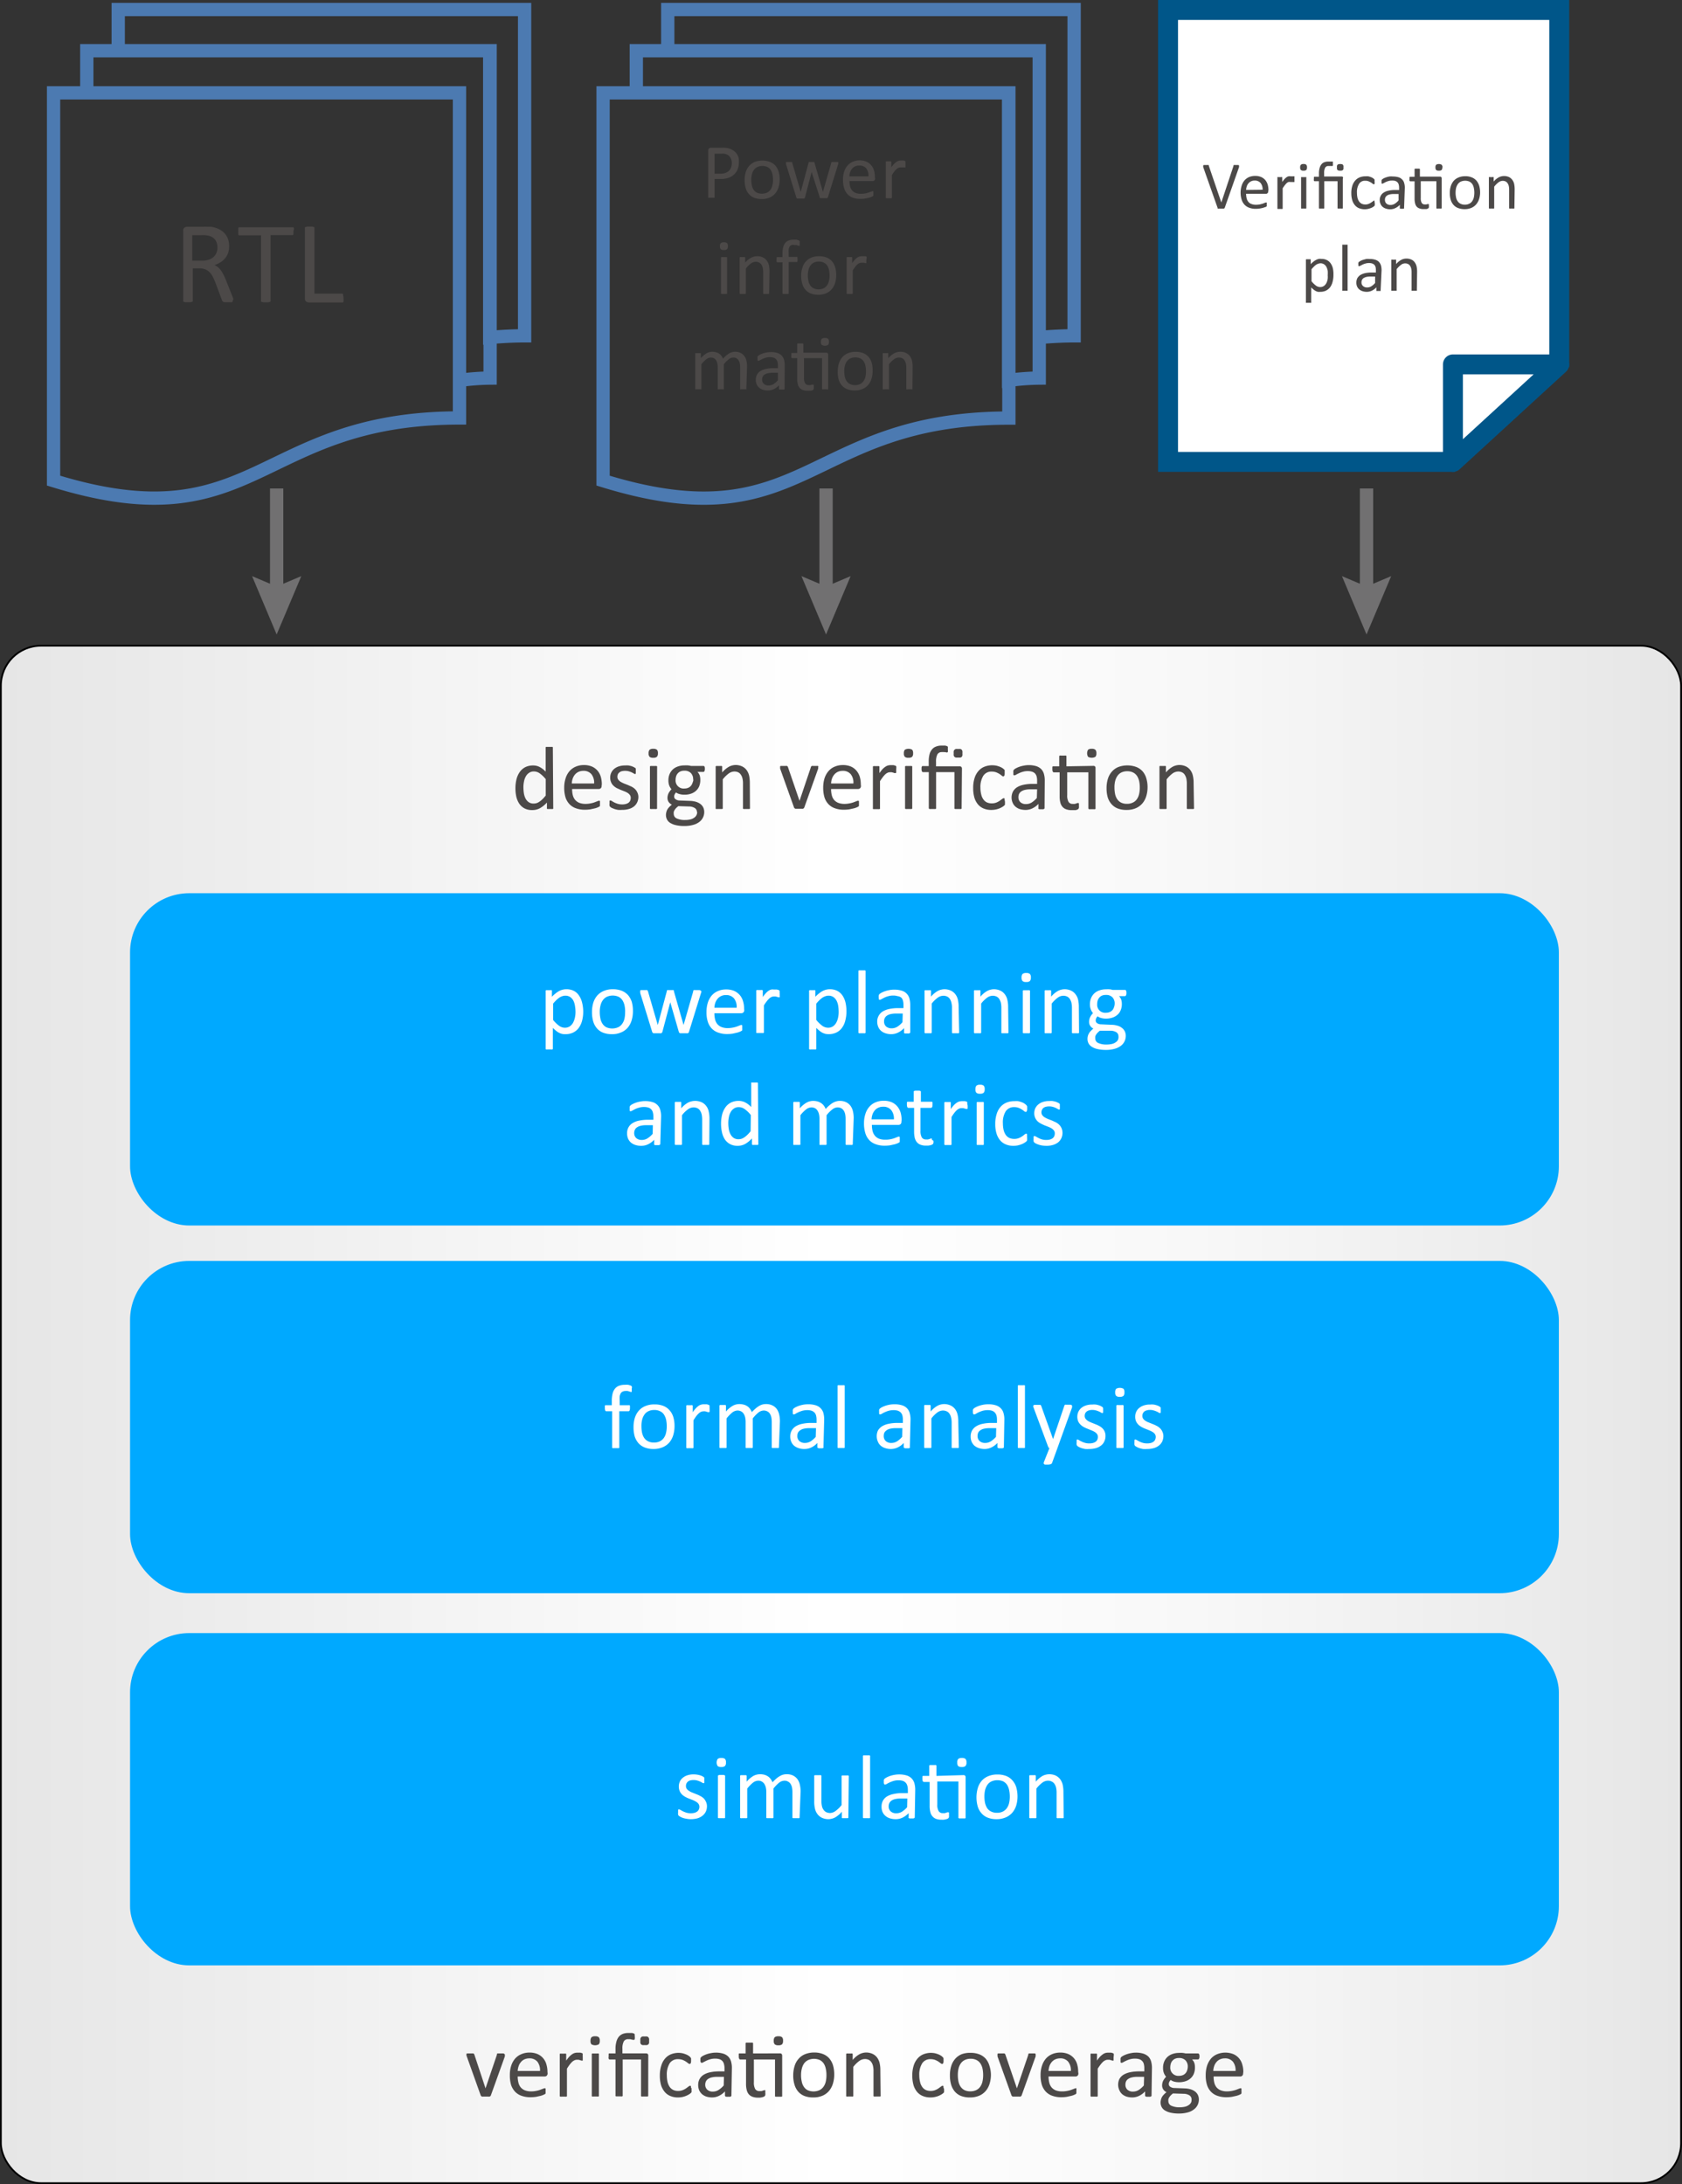 <svg xmlns="http://www.w3.org/2000/svg" xmlns:xlink="http://www.w3.org/1999/xlink" viewBox="0 0 253.1 328.63"><rect x="0" y="0" width="253.1" height="328.63" fill="#333333" stroke="none"/><defs><linearGradient id="linear-gradient" x1="0.13" y1="212.83" x2="252.97" y2="212.83" gradientUnits="userSpaceOnUse"><stop offset="0" stop-color="#e6e6e6"/><stop offset="0.49" stop-color="#fff"/><stop offset="0.71" stop-color="#f8f8f8"/><stop offset="1" stop-color="#e6e6e6"/></linearGradient></defs><title>VerificationExploration_03</title><path d="M113.69,92.43c30.53,9.42,30.53-9.41,61.06-9.41V34.08H113.69Zm5-58.35V27.74h60.63V77a35.3,35.3,0,0,0-4.61.35V34.08Zm4.73-6.34v-6.2h61.15v49.1c-2.63,0-5.25.25-5.25.25V27.74Z" transform="translate(-22.94 -20.11)" style="fill:none;stroke:#4c7ab1;stroke-width:2px;fill-rule:evenodd"/><line x1="205.63" y1="73.5" x2="205.63" y2="89.5" style="fill:none;stroke:#717071;stroke-width:2px"/><polygon points="201.93 86.69 205.63 88.26 209.34 86.69 205.63 95.47 201.93 86.69" style="fill:#717071"/><line x1="124.3" y1="73.5" x2="124.3" y2="89.5" style="fill:none;stroke:#717071;stroke-width:2px"/><polygon points="120.6 86.69 124.3 88.26 128 86.69 124.3 95.47 120.6 86.69" style="fill:#717071"/><path d="M31,92.43C61.56,101.85,61.56,83,92.08,83V34.08H31Zm5-58.35V27.74H96.69V77a35.3,35.3,0,0,0-4.61.35V34.08Zm4.73-6.34v-6.2h61.15v49.1c-2.62,0-5.25.25-5.25.25V27.74Z" transform="translate(-22.94 -20.11)" style="fill:none;stroke:#4c7ab1;stroke-width:2px;fill-rule:evenodd"/><line x1="41.63" y1="73.5" x2="41.63" y2="89.5" style="fill:none;stroke:#717071;stroke-width:2px"/><polygon points="37.93 86.69 41.63 88.26 45.34 86.69 41.63 95.47 37.93 86.69" style="fill:#717071"/><rect x="0.13" y="97.16" width="252.83" height="231.34" rx="6.03" style="fill:url(#linear-gradient)"/><rect x="0.13" y="97.16" width="252.83" height="231.34" rx="6.03" style="fill:none;stroke:#000;stroke-width:0.268px"/><rect x="19.57" y="134.4" width="215" height="50" rx="8.91" style="fill:#00a9ff"/><rect x="19.57" y="189.73" width="215" height="50" rx="8.91" style="fill:#00a9ff"/><rect x="19.57" y="245.73" width="215" height="50" rx="8.91" style="fill:#00a9ff"/><path d="M106.19,141.68a.16.16,0,0,1,0,.1.17.17,0,0,1-.08.06.53.53,0,0,1-.16,0h-.47l-.16,0a.13.13,0,0,1-.08-.06.17.17,0,0,1,0-.1v-.81a4.39,4.39,0,0,1-1,.82A2.37,2.37,0,0,1,103,142a2.41,2.41,0,0,1-1.15-.26,2.22,2.22,0,0,1-.78-.71,3.31,3.31,0,0,1-.43-1,5.91,5.91,0,0,1-.14-1.28,5.66,5.66,0,0,1,.17-1.43,3.33,3.33,0,0,1,.51-1.09,2.34,2.34,0,0,1,.83-.7,2.6,2.6,0,0,1,1.15-.24,2.06,2.06,0,0,1,1,.24,3.4,3.4,0,0,1,.89.69v-3.57a.3.3,0,0,1,0-.1.15.15,0,0,1,.09-.06l.18,0h.55l.17,0a.15.15,0,0,1,.09.06.17.17,0,0,1,0,.1Zm-1.13-4.33a4.7,4.7,0,0,0-.89-.86,1.51,1.51,0,0,0-.89-.3,1.23,1.23,0,0,0-.73.21,1.51,1.51,0,0,0-.49.54,2.44,2.44,0,0,0-.27.76,4.12,4.12,0,0,0-.09.86,6.84,6.84,0,0,0,.07.91,2.71,2.71,0,0,0,.25.79,1.58,1.58,0,0,0,.47.55,1.27,1.27,0,0,0,.74.21,1.61,1.61,0,0,0,.44-.06,1.38,1.38,0,0,0,.42-.21,2.87,2.87,0,0,0,.46-.37,5.05,5.05,0,0,0,.51-.57Z" transform="translate(-22.94 -20.11)" style="fill:#4c4948"/><path d="M113.47,138.34a.47.47,0,0,1-.13.38.49.49,0,0,1-.31.11h-4a3.71,3.71,0,0,0,.1.92,1.82,1.82,0,0,0,.35.71,1.68,1.68,0,0,0,.62.45,2.6,2.6,0,0,0,.94.16,3.7,3.7,0,0,0,.79-.08,3.55,3.55,0,0,0,.59-.16l.41-.16a.88.88,0,0,1,.25-.07.11.11,0,0,1,.08,0,.11.11,0,0,1,.06.07.86.86,0,0,1,0,.13,1.34,1.34,0,0,1,0,.21v.15a.6.6,0,0,0,0,.12.36.36,0,0,1,0,.09.21.21,0,0,1-.06.08.89.89,0,0,1-.22.12,2.37,2.37,0,0,1-.48.17l-.68.15a5.36,5.36,0,0,1-.82.06,3.83,3.83,0,0,1-1.33-.21,2.44,2.44,0,0,1-1-.63,2.72,2.72,0,0,1-.59-1,5,5,0,0,1-.2-1.47,4.46,4.46,0,0,1,.21-1.42,3,3,0,0,1,.59-1.08,2.58,2.58,0,0,1,.93-.67,3,3,0,0,1,1.22-.24,3,3,0,0,1,1.24.23,2.44,2.44,0,0,1,.84.63,2.6,2.6,0,0,1,.48.92,4.11,4.11,0,0,1,.15,1.13Zm-1.13-.34a2.06,2.06,0,0,0-.4-1.39,1.5,1.5,0,0,0-1.23-.51,1.72,1.72,0,0,0-.74.16,1.57,1.57,0,0,0-.53.42,1.93,1.93,0,0,0-.33.6,2.48,2.48,0,0,0-.13.72Z" transform="translate(-22.94 -20.11)" style="fill:#4c4948"/><path d="M119,140a1.92,1.92,0,0,1-.18.84,1.73,1.73,0,0,1-.49.62,2.14,2.14,0,0,1-.77.38,3.37,3.37,0,0,1-1,.13,4.1,4.1,0,0,1-.62,0,3.57,3.57,0,0,1-.54-.13l-.4-.16a1.27,1.27,0,0,1-.23-.16.3.3,0,0,1-.11-.19,1,1,0,0,1,0-.33,1.27,1.27,0,0,1,0-.22.57.57,0,0,1,0-.15.11.11,0,0,1,.06-.07.11.11,0,0,1,.08,0,.52.52,0,0,1,.23.09,2.66,2.66,0,0,0,.36.21,3.19,3.19,0,0,0,.51.2,2.26,2.26,0,0,0,.67.09,2.06,2.06,0,0,0,.52-.06,1.28,1.28,0,0,0,.41-.18.79.79,0,0,0,.26-.31,1,1,0,0,0,.09-.43.7.7,0,0,0-.13-.44,1.35,1.35,0,0,0-.35-.32,2.9,2.9,0,0,0-.5-.24l-.56-.22-.57-.26a2.21,2.21,0,0,1-.49-.36,1.41,1.41,0,0,1-.35-.51,1.68,1.68,0,0,1-.14-.7,1.68,1.68,0,0,1,.56-1.28,2.07,2.07,0,0,1,.7-.4,2.93,2.93,0,0,1,1-.15,2.81,2.81,0,0,1,.5,0,4.13,4.13,0,0,1,.44.1,3,3,0,0,1,.34.14l.21.12a.46.46,0,0,1,.1.1l0,.09s0,.08,0,.13a1,1,0,0,1,0,.18,1.34,1.34,0,0,1,0,.21l0,.14a.22.22,0,0,1-.06.07.11.11,0,0,1-.08,0,.36.36,0,0,1-.17-.08l-.3-.16a3.16,3.16,0,0,0-.44-.16,2,2,0,0,0-.57-.07,2,2,0,0,0-.51.06.91.91,0,0,0-.35.19.74.74,0,0,0-.22.28,1,1,0,0,0-.07.35.73.73,0,0,0,.14.45,1.35,1.35,0,0,0,.35.32,4.66,4.66,0,0,0,.5.25l.57.22.58.26a2.24,2.24,0,0,1,.5.35,1.57,1.57,0,0,1,.35.49A1.6,1.6,0,0,1,119,140Z" transform="translate(-22.94 -20.11)" style="fill:#4c4948"/><path d="M121.94,133.45a.74.74,0,0,1-.16.54.77.77,0,0,1-.55.14.76.76,0,0,1-.54-.14.71.71,0,0,1-.15-.53.76.76,0,0,1,.15-.54.85.85,0,0,1,.55-.14.83.83,0,0,1,.55.14A.71.71,0,0,1,121.94,133.45Zm-.13,8.23a.12.12,0,0,1,0,.09.22.22,0,0,1-.09.07.61.61,0,0,1-.17,0H121a.61.61,0,0,1-.17,0,.22.22,0,0,1-.09-.07.2.2,0,0,1,0-.09v-6.15a.29.29,0,0,1,0-.09.22.22,0,0,1,.09-.07.61.61,0,0,1,.17,0h.56a.61.61,0,0,1,.17,0,.22.22,0,0,1,.09.07.16.16,0,0,1,0,.09Z" transform="translate(-22.94 -20.11)" style="fill:#4c4948"/><path d="M129,135.81a.71.71,0,0,1-.06.34.18.18,0,0,1-.17.11h-.88a1.49,1.49,0,0,1,.34.54,2.16,2.16,0,0,1,.09.62,2.55,2.55,0,0,1-.17,1,1.89,1.89,0,0,1-.49.69,2.13,2.13,0,0,1-.75.43,3,3,0,0,1-1,.15,2.46,2.46,0,0,1-.72-.1,1.4,1.4,0,0,1-.52-.24,1,1,0,0,0-.2.28.68.68,0,0,0-.08.36.45.45,0,0,0,.22.39,1.06,1.06,0,0,0,.59.18l1.61.06a3.69,3.69,0,0,1,.84.13,2.25,2.25,0,0,1,.66.32,1.53,1.53,0,0,1,.44.51,1.61,1.61,0,0,1,.16.71,1.85,1.85,0,0,1-.72,1.48,2.66,2.66,0,0,1-.94.46,4.8,4.8,0,0,1-1.34.17,5.22,5.22,0,0,1-1.27-.13,2.79,2.79,0,0,1-.85-.34,1.3,1.3,0,0,1-.49-.53,1.45,1.45,0,0,1-.15-.66,1.54,1.54,0,0,1,.06-.43,1.46,1.46,0,0,1,.16-.41,1.93,1.93,0,0,1,.28-.36,2.68,2.68,0,0,1,.39-.35,1.26,1.26,0,0,1-.5-.43,1.1,1.1,0,0,1-.16-.56,1.66,1.66,0,0,1,.17-.75,2.73,2.73,0,0,1,.43-.58,2.05,2.05,0,0,1-.34-.57,2.22,2.22,0,0,1-.12-.77,2.4,2.4,0,0,1,.18-.95,2.06,2.06,0,0,1,.49-.7,2.11,2.11,0,0,1,.76-.44,2.93,2.93,0,0,1,1-.16,4.22,4.22,0,0,1,.52,0,3,3,0,0,1,.45.08h1.86a.2.2,0,0,1,.18.11A.81.81,0,0,1,129,135.81Zm-1.19,6.49a.69.69,0,0,0-.33-.61,1.66,1.66,0,0,0-.87-.23l-1.6-.05a4,4,0,0,0-.36.32,1.91,1.91,0,0,0-.22.3,1,1,0,0,0-.11.27,1.33,1.33,0,0,0,0,.28.74.74,0,0,0,.45.68,2.86,2.86,0,0,0,1.26.23,3.44,3.44,0,0,0,.86-.1,1.66,1.66,0,0,0,.55-.27,1.08,1.08,0,0,0,.31-.37A1.13,1.13,0,0,0,127.85,142.3Zm-.57-4.87a1.33,1.33,0,0,0-.34-1,1.29,1.29,0,0,0-1-.35,1.34,1.34,0,0,0-.58.11,1.08,1.08,0,0,0-.4.3,1.11,1.11,0,0,0-.24.44,1.77,1.77,0,0,0-.08.52,1.21,1.21,0,0,0,1.32,1.31,1.5,1.5,0,0,0,.58-.11,1.09,1.09,0,0,0,.4-.29,1.18,1.18,0,0,0,.24-.44A1.7,1.7,0,0,0,127.28,137.43Z" transform="translate(-22.94 -20.11)" style="fill:#4c4948"/><path d="M135.79,141.68a.12.12,0,0,1,0,.09s0,0-.08.07l-.18,0H135a.61.61,0,0,1-.17,0,.22.22,0,0,1-.09-.07.12.12,0,0,1,0-.09v-3.6a3.35,3.35,0,0,0-.08-.85,1.53,1.53,0,0,0-.24-.55,1,1,0,0,0-.4-.36,1.34,1.34,0,0,0-.58-.12,1.47,1.47,0,0,0-.85.3,4.56,4.56,0,0,0-.89.88v4.3a.12.12,0,0,1,0,.09s0,0-.08.07l-.18,0h-.55a.61.61,0,0,1-.17,0c-.05,0-.08,0-.09-.07a.12.12,0,0,1,0-.09v-6.15a.2.2,0,0,1,0-.09.22.22,0,0,1,.09-.07.33.33,0,0,1,.15,0h.51a.33.33,0,0,1,.15,0,.19.19,0,0,1,.08.07.2.2,0,0,1,0,.09v.81a3.89,3.89,0,0,1,1-.85,2.21,2.21,0,0,1,1-.27,2.32,2.32,0,0,1,1,.21,1.86,1.86,0,0,1,.68.56,2.32,2.32,0,0,1,.37.81,5.27,5.27,0,0,1,.11,1.13Z" transform="translate(-22.94 -20.11)" style="fill:#4c4948"/><path d="M146.06,135.52v0a.17.17,0,0,0,0,.07s0,.05,0,.07l0,.09-2.09,5.85a.36.36,0,0,1-.08.12.32.32,0,0,1-.13.08,1.17,1.17,0,0,1-.22,0h-.69l-.22,0a.32.32,0,0,1-.13-.08.28.28,0,0,1-.08-.11l-2.09-5.85a1,1,0,0,1,0-.14.92.92,0,0,1,0-.09v0a.17.17,0,0,1,0-.1.22.22,0,0,1,.09-.07l.17,0h.58a.84.84,0,0,1,.19,0,.35.35,0,0,1,.09.07.54.54,0,0,1,.06.11l1.74,5.07,0,.08,0-.08,1.71-5.07a.28.28,0,0,1,.05-.11.29.29,0,0,1,.1-.07.66.66,0,0,1,.18,0h.55a.46.46,0,0,1,.16,0l.09.06A.3.3,0,0,1,146.06,135.52Z" transform="translate(-22.94 -20.11)" style="fill:#4c4948"/><path d="M152.49,138.34a.47.47,0,0,1-.13.38.51.51,0,0,1-.31.11H148a3.71,3.71,0,0,0,.1.92,1.8,1.8,0,0,0,.34.71,1.64,1.64,0,0,0,.63.45,2.6,2.6,0,0,0,.94.16,3.6,3.6,0,0,0,.78-.08,3.69,3.69,0,0,0,.6-.16l.41-.16a.93.93,0,0,1,.24-.07.14.14,0,0,1,.09,0s0,0,.06.07a.86.86,0,0,1,0,.13,1.34,1.34,0,0,1,0,.21.66.66,0,0,1,0,.15c0,.05,0,.08,0,.12a.36.36,0,0,1,0,.09.21.21,0,0,1-.06.08.89.89,0,0,1-.22.12,2.37,2.37,0,0,1-.48.17l-.68.15a5.36,5.36,0,0,1-.82.06,3.83,3.83,0,0,1-1.33-.21,2.44,2.44,0,0,1-1-.63,2.72,2.72,0,0,1-.59-1,5,5,0,0,1-.2-1.47,4.77,4.77,0,0,1,.2-1.42,3.15,3.15,0,0,1,.6-1.08,2.42,2.42,0,0,1,.93-.67,3,3,0,0,1,1.22-.24,3,3,0,0,1,1.24.23,2.31,2.31,0,0,1,.83.63,2.62,2.62,0,0,1,.49.92,4.11,4.11,0,0,1,.15,1.13Zm-1.14-.34a2,2,0,0,0-.39-1.39,1.5,1.5,0,0,0-1.23-.51,1.72,1.72,0,0,0-.74.16,1.57,1.57,0,0,0-.53.42,1.93,1.93,0,0,0-.33.6,2.48,2.48,0,0,0-.13.72Z" transform="translate(-22.94 -20.11)" style="fill:#4c4948"/><path d="M157.79,135.93a2,2,0,0,1,0,.26.38.38,0,0,1,0,.16.22.22,0,0,1-.05.08.09.09,0,0,1-.08,0,.3.3,0,0,1-.14,0l-.17-.06-.23-.06-.26,0a.8.8,0,0,0-.34.07,1.22,1.22,0,0,0-.34.22,3.25,3.25,0,0,0-.38.42c-.13.17-.28.38-.44.63v4.05a.12.12,0,0,1,0,.09.22.22,0,0,1-.09.07.53.53,0,0,1-.17,0h-.55l-.18,0s-.07,0-.08-.07a.12.12,0,0,1,0-.09v-6.15a.2.2,0,0,1,0-.09.19.19,0,0,1,.08-.07.38.38,0,0,1,.16,0h.5a.34.34,0,0,1,.16,0,.27.27,0,0,1,.08.07.2.2,0,0,1,0,.09v.89a7.49,7.49,0,0,1,.47-.6,2.65,2.65,0,0,1,.43-.36,1.4,1.4,0,0,1,.39-.19,1.74,1.74,0,0,1,.39-.05h.2l.24,0,.22.06a.45.45,0,0,1,.14.07.17.17,0,0,1,.06.06.31.31,0,0,0,0,.08.53.53,0,0,1,0,.14A1.78,1.78,0,0,1,157.79,135.93Z" transform="translate(-22.94 -20.11)" style="fill:#4c4948"/><path d="M160.34,133.45a.74.74,0,0,1-.15.54.77.77,0,0,1-.55.14.75.75,0,0,1-.54-.14.71.71,0,0,1-.15-.53.76.76,0,0,1,.15-.54,1.15,1.15,0,0,1,1.1,0A.77.77,0,0,1,160.34,133.45Zm-.13,8.23s0,.07,0,.09a.22.22,0,0,1-.09.07.61.61,0,0,1-.17,0h-.56a.61.61,0,0,1-.17,0,.22.22,0,0,1-.09-.07s0-.05,0-.09v-6.15a.15.15,0,0,1,0-.09.22.22,0,0,1,.09-.07.61.61,0,0,1,.17,0h.56a.61.61,0,0,1,.17,0,.22.22,0,0,1,.09.07.15.15,0,0,1,0,.09Z" transform="translate(-22.94 -20.11)" style="fill:#4c4948"/><path d="M167.64,141.68a.12.12,0,0,1,0,.09.22.22,0,0,1-.09.07.6.6,0,0,1-.18,0h-.54l-.18,0a.22.22,0,0,1-.09-.07.12.12,0,0,1,0-.09v-5.39h-2.76v5.39a.12.12,0,0,1,0,.09s0,0-.09.07a.61.61,0,0,1-.17,0h-.55a.61.61,0,0,1-.17,0,.15.15,0,0,1-.12-.16v-5.39h-.87a.17.17,0,0,1-.16-.11.78.78,0,0,1-.06-.36c0-.08,0-.16,0-.22a.46.46,0,0,1,.05-.14.13.13,0,0,1,.06-.08.17.17,0,0,1,.1,0h.87v-.66a4.26,4.26,0,0,1,.12-1.09,1.76,1.76,0,0,1,.37-.75,1.36,1.36,0,0,1,.6-.43,2.1,2.1,0,0,1,.82-.15l.3,0,.28,0,.21.06a.4.4,0,0,1,.13.06l.05.07a.3.3,0,0,1,0,.1s0,.08,0,.13v.2a1.22,1.22,0,0,1,0,.32.12.12,0,0,1-.12.09l-.11,0-.15-.05-.21,0a1.45,1.45,0,0,0-.32,0,.72.72,0,0,0-.67.35,2.36,2.36,0,0,0-.2,1.11v.68h3.55a.33.33,0,0,1,.26.09.36.36,0,0,1,.09.26Zm.12-8.22a1.51,1.51,0,0,1,0,.32.51.51,0,0,1-.1.21.42.42,0,0,1-.21.11,1.65,1.65,0,0,1-.34,0,1.55,1.55,0,0,1-.33,0,.42.42,0,0,1-.21-.11.37.37,0,0,1-.12-.21,1.51,1.51,0,0,1,0-.32,1.39,1.39,0,0,1,0-.32.4.4,0,0,1,.12-.21.37.37,0,0,1,.21-.12,1.55,1.55,0,0,1,.33,0,1.65,1.65,0,0,1,.34,0,.37.37,0,0,1,.21.12.59.59,0,0,1,.1.21A1.39,1.39,0,0,1,167.76,133.46Z" transform="translate(-22.94 -20.11)" style="fill:#4c4948"/><path d="M174.16,140.74a1.34,1.34,0,0,1,0,.21.59.59,0,0,1,0,.14,1,1,0,0,1,0,.1.53.53,0,0,1-.11.13,1.36,1.36,0,0,1-.29.21,2.82,2.82,0,0,1-.46.23,3.05,3.05,0,0,1-.56.16,3.18,3.18,0,0,1-.62.06,2.92,2.92,0,0,1-1.18-.22,2.19,2.19,0,0,1-.86-.64,2.85,2.85,0,0,1-.52-1,5,5,0,0,1-.18-1.41,4.77,4.77,0,0,1,.22-1.56,2.92,2.92,0,0,1,.61-1.07,2.28,2.28,0,0,1,.91-.62,3.15,3.15,0,0,1,1.13-.2,3.66,3.66,0,0,1,.57.05,3.8,3.8,0,0,1,.51.15,2.23,2.23,0,0,1,.41.2,1.31,1.31,0,0,1,.26.2.64.64,0,0,1,.12.13,1.17,1.17,0,0,1,0,.11c0,.05,0,.09,0,.15v.2a.85.85,0,0,1-.06.38.17.17,0,0,1-.15.1.33.33,0,0,1-.23-.11,3.78,3.78,0,0,0-.34-.25,3.32,3.32,0,0,0-.5-.25,2,2,0,0,0-.69-.11,1.43,1.43,0,0,0-1.24.62,3.2,3.2,0,0,0-.44,1.82,4,4,0,0,0,.12,1,2,2,0,0,0,.33.75,1.35,1.35,0,0,0,.53.45,1.73,1.73,0,0,0,.73.14,1.85,1.85,0,0,0,.69-.12,2.61,2.61,0,0,0,.5-.27l.37-.27a.43.43,0,0,1,.23-.11.11.11,0,0,1,.08,0,.35.35,0,0,1,.06.09s0,.1,0,.17A1.55,1.55,0,0,1,174.16,140.74Z" transform="translate(-22.94 -20.11)" style="fill:#4c4948"/><path d="M180.12,141.69a.13.13,0,0,1-.05.12.34.34,0,0,1-.15.06,1.06,1.06,0,0,1-.28,0,1.1,1.1,0,0,1-.28,0,.27.27,0,0,1-.16-.06.17.17,0,0,1,0-.12v-.62a3,3,0,0,1-.9.67,2.37,2.37,0,0,1-1,.24,3,3,0,0,1-.88-.12,1.88,1.88,0,0,1-.67-.37,1.58,1.58,0,0,1-.43-.59,2,2,0,0,1,.05-1.69,1.87,1.87,0,0,1,.61-.64,3.17,3.17,0,0,1,1-.38,6.43,6.43,0,0,1,1.3-.13H179v-.47a2.38,2.38,0,0,0-.07-.63,1.12,1.12,0,0,0-.24-.46,1.09,1.09,0,0,0-.44-.27,2.1,2.1,0,0,0-.66-.09,2.45,2.45,0,0,0-.74.1,3.2,3.2,0,0,0-.58.22,4.08,4.08,0,0,0-.42.21.55.55,0,0,1-.25.1l-.1,0a.35.35,0,0,1-.07-.09.39.39,0,0,1,0-.14,1,1,0,0,1,0-.18.91.91,0,0,1,0-.27.34.34,0,0,1,.11-.19,1.46,1.46,0,0,1,.32-.21,3.7,3.7,0,0,1,.52-.22,4,4,0,0,1,.64-.16,3.42,3.42,0,0,1,.71-.07,3.73,3.73,0,0,1,1.13.15,1.91,1.91,0,0,1,.75.44,1.72,1.72,0,0,1,.41.72,3.44,3.44,0,0,1,.13,1ZM179,138.88h-1a3.27,3.27,0,0,0-.81.08,1.6,1.6,0,0,0-.56.23.92.92,0,0,0-.34.37,1.1,1.1,0,0,0-.1.49,1,1,0,0,0,.3.77,1.19,1.19,0,0,0,.85.28,1.62,1.62,0,0,0,.83-.23,3.63,3.63,0,0,0,.79-.69Z" transform="translate(-22.94 -20.11)" style="fill:#4c4948"/><path d="M187.44,135.35a.36.36,0,0,1,.28.09.41.41,0,0,1,.07.27v6a.12.12,0,0,1,0,.09s0,0-.09.07a.61.61,0,0,1-.17,0H187a.61.61,0,0,1-.17,0,.15.15,0,0,1-.12-.16v-5.39h-3.18v3.43a1.92,1.92,0,0,0,.19,1,.69.69,0,0,0,.67.32,1.2,1.2,0,0,0,.28,0l.22-.06.16-.07.13,0,.06,0a.1.1,0,0,1,.05.07l0,.12a1.34,1.34,0,0,1,0,.21,1.24,1.24,0,0,1,0,.31.27.27,0,0,1-.08.17.41.41,0,0,1-.16.11l-.25.08-.3,0-.31,0a2.2,2.2,0,0,1-.82-.13,1.24,1.24,0,0,1-.56-.38,1.47,1.47,0,0,1-.32-.65,3.63,3.63,0,0,1-.1-.93v-3.59h-.86a.21.21,0,0,1-.17-.11.78.78,0,0,1-.06-.36,1.38,1.38,0,0,1,0-.22,1.27,1.27,0,0,1,0-.14.15.15,0,0,1,.08-.08.17.17,0,0,1,.1,0h.85v-1.46a.29.29,0,0,1,0-.09.22.22,0,0,1,.09-.07.65.65,0,0,1,.18,0h.55a.58.58,0,0,1,.17,0,.22.22,0,0,1,.09.07.16.16,0,0,1,0,.09v1.46Zm.48-1.9a.74.74,0,0,1-.15.54,1.15,1.15,0,0,1-1.1,0,1.06,1.06,0,0,1,0-1.07.83.83,0,0,1,.55-.14.78.78,0,0,1,.54.14A.71.71,0,0,1,187.92,133.45Z" transform="translate(-22.94 -20.11)" style="fill:#4c4948"/><path d="M195.62,138.54a4.65,4.65,0,0,1-.2,1.38,3,3,0,0,1-.59,1.09,2.75,2.75,0,0,1-1,.72,3.5,3.5,0,0,1-1.38.25,3.58,3.58,0,0,1-1.32-.22,2.43,2.43,0,0,1-.94-.66,2.79,2.79,0,0,1-.56-1,4.93,4.93,0,0,1-.18-1.39,4.65,4.65,0,0,1,.19-1.38,2.94,2.94,0,0,1,.59-1.09,2.63,2.63,0,0,1,1-.72,3.92,3.92,0,0,1,2.7,0,2.52,2.52,0,0,1,.94.65,2.79,2.79,0,0,1,.56,1.05A4.58,4.58,0,0,1,195.62,138.54Zm-1.17.07a4.69,4.69,0,0,0-.09-.94,2.5,2.5,0,0,0-.31-.78,1.56,1.56,0,0,0-.58-.53,1.91,1.91,0,0,0-.91-.2,2,2,0,0,0-.87.18,1.6,1.6,0,0,0-.59.5,2.36,2.36,0,0,0-.35.77,3.74,3.74,0,0,0-.11,1,4.72,4.72,0,0,0,.09.95,2.09,2.09,0,0,0,.31.78,1.56,1.56,0,0,0,.58.53,1.94,1.94,0,0,0,.91.19,1.91,1.91,0,0,0,.86-.18,1.49,1.49,0,0,0,.61-.5,2.12,2.12,0,0,0,.34-.76A4.26,4.26,0,0,0,194.45,138.61Z" transform="translate(-22.94 -20.11)" style="fill:#4c4948"/><path d="M202.61,141.68a.12.12,0,0,1,0,.09.22.22,0,0,1-.09.07.61.61,0,0,1-.17,0h-.56a.61.61,0,0,1-.17,0,.22.22,0,0,1-.09-.07.2.2,0,0,1,0-.09v-3.6a3.89,3.89,0,0,0-.08-.85,2,2,0,0,0-.24-.55,1,1,0,0,0-.41-.36,1.34,1.34,0,0,0-.58-.12,1.49,1.49,0,0,0-.85.3,4.54,4.54,0,0,0-.88.88v4.3a.12.12,0,0,1,0,.09.22.22,0,0,1-.09.07.61.61,0,0,1-.17,0h-.56a.61.61,0,0,1-.17,0,.22.22,0,0,1-.09-.07.2.2,0,0,1,0-.09v-6.15s0-.07,0-.09,0-.05.08-.07a.34.34,0,0,1,.16,0h.5a.27.27,0,0,1,.15,0s.07,0,.08.07a.12.12,0,0,1,0,.09v.81a3.86,3.86,0,0,1,1-.85,2.24,2.24,0,0,1,1-.27,2.32,2.32,0,0,1,1,.21,1.79,1.79,0,0,1,.68.56,2.15,2.15,0,0,1,.37.81,4.66,4.66,0,0,1,.12,1.13Z" transform="translate(-22.94 -20.11)" style="fill:#4c4948"/><path d="M98.91,329.25a.43.43,0,0,0,0,.05.17.17,0,0,1,0,.07s0,.05,0,.07l0,.09-2.1,5.85a.35.35,0,0,1-.07.12.32.32,0,0,1-.13.08,1.29,1.29,0,0,1-.23,0h-.68a1,1,0,0,1-.22,0,.27.27,0,0,1-.14-.08.41.41,0,0,1-.07-.11l-2.09-5.85a1.21,1.21,0,0,1-.05-.14.51.51,0,0,1,0-.09v-.05a.3.3,0,0,1,0-.1.2.2,0,0,1,.1-.07l.17,0h.58a.66.66,0,0,1,.18,0,.29.29,0,0,1,.1.07.54.54,0,0,1,.06.11L96,334.34l0,.08,0-.08,1.72-5.07a.19.19,0,0,1,0-.11.35.35,0,0,1,.09-.07.84.84,0,0,1,.18,0h.56l.16,0a.18.18,0,0,1,.08.06A.17.17,0,0,1,98.91,329.25Z" transform="translate(-22.94 -20.11)" style="fill:#4c4948"/><path d="M105.34,332.07a.48.48,0,0,1-.14.38.48.48,0,0,1-.3.11h-4.06a3.68,3.68,0,0,0,.11.92,1.8,1.8,0,0,0,.34.71,1.64,1.64,0,0,0,.63.45,2.56,2.56,0,0,0,.94.16,3.67,3.67,0,0,0,.78-.08,3.3,3.3,0,0,0,.59-.16l.42-.16a.83.83,0,0,1,.24-.07.16.16,0,0,1,.09,0,.14.14,0,0,1,.06.07.86.86,0,0,1,0,.13c0,.06,0,.13,0,.21s0,.11,0,.15,0,.08,0,.12a.32.32,0,0,1,0,.09l-.06.08a1,1,0,0,1-.23.12,2.49,2.49,0,0,1-.47.17l-.68.15a5.49,5.49,0,0,1-.83.06,3.87,3.87,0,0,1-1.33-.21,2.44,2.44,0,0,1-1-.63,2.86,2.86,0,0,1-.59-1,5,5,0,0,1-.19-1.47,4.47,4.47,0,0,1,.2-1.42,3.13,3.13,0,0,1,.59-1.08,2.53,2.53,0,0,1,.94-.67,3,3,0,0,1,1.22-.24,3,3,0,0,1,1.23.23,2.36,2.36,0,0,1,1.32,1.55,4.11,4.11,0,0,1,.16,1.13Zm-1.14-.34a2.11,2.11,0,0,0-.39-1.39,1.51,1.51,0,0,0-1.24-.51,1.75,1.75,0,0,0-.74.16,1.42,1.42,0,0,0-.52.42,1.6,1.6,0,0,0-.33.6,2.49,2.49,0,0,0-.14.72Z" transform="translate(-22.94 -20.11)" style="fill:#4c4948"/><path d="M110.63,329.66v.26c0,.06,0,.12,0,.16a.22.22,0,0,1,0,.08.1.1,0,0,1-.09,0,.27.27,0,0,1-.13,0l-.18-.06-.22-.06-.27,0a.78.78,0,0,0-.33.07,1.25,1.25,0,0,0-.35.22,4.19,4.19,0,0,0-.38.42c-.13.17-.27.38-.43.63v4.05a.12.12,0,0,1,0,.09.22.22,0,0,1-.09.07.61.61,0,0,1-.17,0h-.55a.6.6,0,0,1-.18,0,.22.22,0,0,1-.09-.07.2.2,0,0,1,0-.09v-6.15s0-.07,0-.09,0-.05.08-.07a.34.34,0,0,1,.16,0h.5a.27.27,0,0,1,.15,0s.07,0,.08.07a.12.12,0,0,1,0,.09v.89a5.74,5.74,0,0,1,.47-.6,3.12,3.12,0,0,1,.42-.36,1.45,1.45,0,0,1,.4-.19,1.74,1.74,0,0,1,.39-.05h.2l.24,0,.22.06.14.07a.13.13,0,0,1,0,.06l0,.08s0,.08,0,.14Z" transform="translate(-22.94 -20.11)" style="fill:#4c4948"/><path d="M113.19,327.18a.73.73,0,0,1-.15.54,1.15,1.15,0,0,1-1.1,0,.72.72,0,0,1-.14-.53.76.76,0,0,1,.15-.54.83.83,0,0,1,.55-.14.8.8,0,0,1,.54.14A.71.71,0,0,1,113.19,327.18Zm-.13,8.23a.12.12,0,0,1,0,.09s0,.05-.09.07a.53.53,0,0,1-.17,0h-.55a.61.61,0,0,1-.17,0s-.08,0-.09-.07a.12.12,0,0,1,0-.09v-6.15a.16.16,0,0,1,0-.09s0-.05.09-.07a.61.61,0,0,1,.17,0h.55a.53.53,0,0,1,.17,0s.08,0,.09.07a.16.16,0,0,1,0,.09Z" transform="translate(-22.94 -20.11)" style="fill:#4c4948"/><path d="M120.48,335.41s0,.07,0,.09a.22.22,0,0,1-.09.07l-.18,0h-.55a.61.61,0,0,1-.17,0,.22.22,0,0,1-.09-.07.12.12,0,0,1,0-.09V330h-2.76v5.39a.12.12,0,0,1,0,.09.22.22,0,0,1-.09.07.6.6,0,0,1-.18,0h-.54l-.18,0a.22.22,0,0,1-.09-.07.12.12,0,0,1,0-.09V330h-.86a.18.18,0,0,1-.17-.11.83.83,0,0,1,0-.36,1.48,1.48,0,0,1,0-.22.47.47,0,0,1,0-.14s0-.07.07-.08a.17.17,0,0,1,.1,0h.86v-.66a3.83,3.83,0,0,1,.13-1.09,1.94,1.94,0,0,1,.36-.75,1.47,1.47,0,0,1,.6-.44,2.37,2.37,0,0,1,.83-.14l.3,0,.27,0,.22.06.12.06.06.07,0,.1a.44.44,0,0,1,0,.13,1.82,1.82,0,0,1,0,.52.14.14,0,0,1-.12.09l-.11,0L118,327l-.22-.06-.31,0a.71.71,0,0,0-.67.35,2.24,2.24,0,0,0-.2,1.11v.68h3.55a.36.36,0,0,1,.26.09.35.35,0,0,1,.08.26Zm.13-8.22a1.45,1.45,0,0,1,0,.32.4.4,0,0,1-.32.32,1.58,1.58,0,0,1-.34,0,1.55,1.55,0,0,1-.33,0,.4.4,0,0,1-.32-.32,1.39,1.39,0,0,1,0-.32,1.32,1.32,0,0,1,0-.32.47.47,0,0,1,.11-.21.37.37,0,0,1,.21-.12,1.55,1.55,0,0,1,.33,0,1.58,1.58,0,0,1,.34,0,.37.37,0,0,1,.21.12.47.47,0,0,1,.11.21A1.39,1.39,0,0,1,120.61,327.19Z" transform="translate(-22.94 -20.11)" style="fill:#4c4948"/><path d="M127,334.47c0,.08,0,.15,0,.21a.59.59,0,0,1,0,.14l0,.1-.11.13a1.69,1.69,0,0,1-.29.21,3.19,3.19,0,0,1-1,.39,3.21,3.21,0,0,1-.63.06,2.87,2.87,0,0,1-1.17-.22,2.19,2.19,0,0,1-.86-.64,3,3,0,0,1-.53-1,5,5,0,0,1-.18-1.41,4.75,4.75,0,0,1,.23-1.56,2.9,2.9,0,0,1,.6-1.07,2.35,2.35,0,0,1,.91-.62A3.24,3.24,0,0,1,125,329a3.68,3.68,0,0,1,.58.05,3.27,3.27,0,0,1,.5.15,2,2,0,0,1,.42.2,1.31,1.31,0,0,1,.26.2.53.53,0,0,1,.11.13l.06.11a.68.68,0,0,1,0,.15,1.15,1.15,0,0,1,0,.2.85.85,0,0,1-.06.38.17.17,0,0,1-.15.1.37.37,0,0,1-.24-.11c-.09-.07-.2-.16-.34-.25a2.78,2.78,0,0,0-.49-.25,2.08,2.08,0,0,0-.69-.11,1.45,1.45,0,0,0-1.25.62,3.2,3.2,0,0,0-.43,1.82,4.55,4.55,0,0,0,.11,1,2.36,2.36,0,0,0,.33.75,1.45,1.45,0,0,0,.54.45,1.67,1.67,0,0,0,.73.14,1.76,1.76,0,0,0,.68-.12,2.43,2.43,0,0,0,.51-.27c.14-.1.27-.19.36-.27a.5.5,0,0,1,.23-.11.11.11,0,0,1,.08,0,.15.15,0,0,1,.06.09.71.71,0,0,1,0,.17C127,334.3,127,334.38,127,334.47Z" transform="translate(-22.94 -20.11)" style="fill:#4c4948"/><path d="M133,335.42a.17.17,0,0,1-.05.12.34.34,0,0,1-.15.06,1.1,1.1,0,0,1-.28,0,1.19,1.19,0,0,1-.29,0,.26.26,0,0,1-.15-.06.17.17,0,0,1-.05-.12v-.62a3,3,0,0,1-.9.67,2.38,2.38,0,0,1-1,.24,3.07,3.07,0,0,1-.88-.12,2.07,2.07,0,0,1-.67-.37,1.83,1.83,0,0,1-.43-.59,2,2,0,0,1-.15-.79,1.81,1.81,0,0,1,.21-.9,1.78,1.78,0,0,1,.61-.64,3.07,3.07,0,0,1,1-.38,6.25,6.25,0,0,1,1.29-.13h.85v-.47a2.35,2.35,0,0,0-.08-.63,1.06,1.06,0,0,0-.24-.46,1,1,0,0,0-.43-.27,2.1,2.1,0,0,0-.66-.09,2.48,2.48,0,0,0-.75.1,3.52,3.52,0,0,0-.58.22l-.42.21a.52.52,0,0,1-.24.1l-.1,0a.22.22,0,0,1-.07-.09.38.38,0,0,1-.05-.14,1,1,0,0,1,0-.18,1.91,1.91,0,0,1,0-.28.47.47,0,0,1,.12-.18,1.46,1.46,0,0,1,.32-.21,3.7,3.7,0,0,1,.52-.22,3.74,3.74,0,0,1,.64-.16,3.33,3.33,0,0,1,.7-.07,3.68,3.68,0,0,1,1.13.15,1.84,1.84,0,0,1,.75.44,1.74,1.74,0,0,1,.42.72,3.44,3.44,0,0,1,.13,1Zm-1.12-2.81h-1a3.27,3.27,0,0,0-.81.08,1.66,1.66,0,0,0-.57.23.9.9,0,0,0-.33.37,1.1,1.1,0,0,0-.11.49,1,1,0,0,0,.31.77,1.18,1.18,0,0,0,.85.28,1.56,1.56,0,0,0,.82-.23,3.44,3.44,0,0,0,.8-.69Z" transform="translate(-22.94 -20.11)" style="fill:#4c4948"/><path d="M140.28,329.08a.35.35,0,0,1,.28.09.43.43,0,0,1,.08.27v6a.12.12,0,0,1,0,.09.22.22,0,0,1-.09.07l-.18,0h-.54l-.18,0a.22.22,0,0,1-.09-.07.12.12,0,0,1,0-.09V330h-3.18v3.43a2,2,0,0,0,.19,1,.71.71,0,0,0,.68.32,1.27,1.27,0,0,0,.28,0l.21-.06.17-.07.12,0,.07,0s0,0,0,.07a.34.34,0,0,1,0,.12c0,.06,0,.13,0,.21a1.24,1.24,0,0,1,0,.31.34.34,0,0,1-.08.17.5.5,0,0,1-.16.11l-.25.08-.3.05-.32,0a2.28,2.28,0,0,1-.82-.13,1.36,1.36,0,0,1-.56-.38,1.58,1.58,0,0,1-.31-.65,3.63,3.63,0,0,1-.1-.93V330h-.87a.19.19,0,0,1-.16-.11.81.81,0,0,1-.06-.36,1.38,1.38,0,0,1,0-.22.47.47,0,0,1,0-.14s0-.07.07-.08a.19.19,0,0,1,.1,0h.86v-1.46a.15.15,0,0,1,0-.09.22.22,0,0,1,.09-.07.58.58,0,0,1,.17,0H136a.58.58,0,0,1,.17,0,.22.22,0,0,1,.09.07.29.29,0,0,1,0,.09v1.46Zm.49-1.9a.73.73,0,0,1-.15.54.8.8,0,0,1-.56.14.76.76,0,0,1-.54-.14.71.71,0,0,1-.15-.53.76.76,0,0,1,.15-.54.86.86,0,0,1,.56-.14.81.81,0,0,1,.54.14A.71.71,0,0,1,140.77,327.18Z" transform="translate(-22.94 -20.11)" style="fill:#4c4948"/><path d="M148.47,332.27a4.65,4.65,0,0,1-.2,1.38,3.18,3.18,0,0,1-.59,1.09,2.67,2.67,0,0,1-1,.72,3.42,3.42,0,0,1-1.37.25,3.51,3.51,0,0,1-1.32-.22,2.36,2.36,0,0,1-.94-.66,2.79,2.79,0,0,1-.56-1.05,4.58,4.58,0,0,1-.19-1.39,4.65,4.65,0,0,1,.2-1.38,2.8,2.8,0,0,1,.59-1.09,2.55,2.55,0,0,1,1-.72,3.6,3.6,0,0,1,1.37-.25,3.5,3.5,0,0,1,1.32.23,2.44,2.44,0,0,1,.94.65,3,3,0,0,1,.57,1.05A4.92,4.92,0,0,1,148.47,332.27Zm-1.17.07a4,4,0,0,0-.1-.94,2.27,2.27,0,0,0-.3-.78,1.64,1.64,0,0,0-.58-.53,2.18,2.18,0,0,0-1.78,0,1.71,1.71,0,0,0-.6.5,2.34,2.34,0,0,0-.34.77,3.74,3.74,0,0,0-.12,1,4.07,4.07,0,0,0,.1.95,2.09,2.09,0,0,0,.31.78,1.49,1.49,0,0,0,.58.53,2.21,2.21,0,0,0,1.77,0,1.52,1.52,0,0,0,.6-.5,2.13,2.13,0,0,0,.35-.76A4.26,4.26,0,0,0,147.3,332.34Z" transform="translate(-22.94 -20.11)" style="fill:#4c4948"/><path d="M155.45,335.41a.12.12,0,0,1,0,.09s0,.05-.08.07l-.17,0h-.56a.61.61,0,0,1-.17,0,.22.22,0,0,1-.09-.07.12.12,0,0,1,0-.09v-3.6a3.3,3.3,0,0,0-.08-.85,1.53,1.53,0,0,0-.24-.55,1,1,0,0,0-.4-.36,1.34,1.34,0,0,0-.58-.12,1.47,1.47,0,0,0-.85.3,4.56,4.56,0,0,0-.89.88v4.3a.12.12,0,0,1,0,.09s0,.05-.08.07a.61.61,0,0,1-.17,0h-.56a.61.61,0,0,1-.17,0c-.05,0-.08,0-.09-.07a.12.12,0,0,1,0-.09v-6.15a.2.2,0,0,1,0-.09.22.22,0,0,1,.09-.07.33.33,0,0,1,.15,0h.51a.33.33,0,0,1,.15,0,.19.19,0,0,1,.08.07s0,.05,0,.09v.81a3.71,3.71,0,0,1,1-.85,2.21,2.21,0,0,1,1-.27,2.32,2.32,0,0,1,1,.21,1.86,1.86,0,0,1,.68.56,2.32,2.32,0,0,1,.37.81,4.7,4.7,0,0,1,.11,1.13Z" transform="translate(-22.94 -20.11)" style="fill:#4c4948"/><path d="M165,334.47a1.34,1.34,0,0,1,0,.21.59.59,0,0,1,0,.14,1,1,0,0,1,0,.1.53.53,0,0,1-.11.13,1.36,1.36,0,0,1-.29.21,2.82,2.82,0,0,1-.46.23,3.05,3.05,0,0,1-.56.16,3.18,3.18,0,0,1-.62.06,2.92,2.92,0,0,1-1.18-.22,2.19,2.19,0,0,1-.86-.64,2.85,2.85,0,0,1-.52-1,5,5,0,0,1-.18-1.41,4.77,4.77,0,0,1,.22-1.56,2.92,2.92,0,0,1,.61-1.07,2.28,2.28,0,0,1,.91-.62A3.15,3.15,0,0,1,163,329a3.66,3.66,0,0,1,.57.05,3.8,3.8,0,0,1,.51.15,2.23,2.23,0,0,1,.41.2,1.31,1.31,0,0,1,.26.2.64.64,0,0,1,.12.13,1.17,1.17,0,0,1,.05.11c0,.05,0,.09,0,.15v.2a.85.85,0,0,1-.06.38.17.17,0,0,1-.15.1.33.33,0,0,1-.23-.11l-.34-.25a3.32,3.32,0,0,0-.5-.25,2,2,0,0,0-.69-.11,1.43,1.43,0,0,0-1.24.62,3.2,3.2,0,0,0-.44,1.82,4,4,0,0,0,.12,1,2,2,0,0,0,.33.75,1.35,1.35,0,0,0,.53.45,1.73,1.73,0,0,0,.73.14,1.76,1.76,0,0,0,.68-.12,2.43,2.43,0,0,0,.51-.27l.37-.27a.43.43,0,0,1,.23-.11.11.11,0,0,1,.08,0l.06.09c0,.05,0,.1,0,.17A1.55,1.55,0,0,1,165,334.47Z" transform="translate(-22.94 -20.11)" style="fill:#4c4948"/><path d="M172.05,332.27a4.65,4.65,0,0,1-.2,1.38,3,3,0,0,1-.59,1.09,2.63,2.63,0,0,1-1,.72,3.45,3.45,0,0,1-1.37.25,3.6,3.6,0,0,1-1.33-.22,2.43,2.43,0,0,1-.94-.66,2.94,2.94,0,0,1-.56-1.05,4.93,4.93,0,0,1-.18-1.39,4.65,4.65,0,0,1,.19-1.38,2.94,2.94,0,0,1,.59-1.09,2.63,2.63,0,0,1,1-.72A3.62,3.62,0,0,1,169,329a3.58,3.58,0,0,1,1.32.23,2.52,2.52,0,0,1,.94.65,2.79,2.79,0,0,1,.56,1.05A4.58,4.58,0,0,1,172.05,332.27Zm-1.17.07a4.69,4.69,0,0,0-.09-.94,2.28,2.28,0,0,0-.31-.78,1.49,1.49,0,0,0-.58-.53,1.89,1.89,0,0,0-.91-.2,1.91,1.91,0,0,0-.86.18,1.63,1.63,0,0,0-.6.5,2.36,2.36,0,0,0-.35.77,4.23,4.23,0,0,0-.11,1,4.72,4.72,0,0,0,.09.95,2.28,2.28,0,0,0,.31.78,1.64,1.64,0,0,0,.58.53,1.94,1.94,0,0,0,.91.19,2,2,0,0,0,.87-.18,1.52,1.52,0,0,0,.6-.5,2.12,2.12,0,0,0,.34-.76A4.26,4.26,0,0,0,170.88,332.34Z" transform="translate(-22.94 -20.11)" style="fill:#4c4948"/><path d="M178.78,329.25v.05a.17.17,0,0,1,0,.07l0,.07a.29.29,0,0,1,0,.09l-2.1,5.85a.35.35,0,0,1-.07.12.32.32,0,0,1-.13.08,1.29,1.29,0,0,1-.23,0h-.68l-.23,0a.29.29,0,0,1-.13-.08.26.26,0,0,1-.07-.11l-2.1-5.85s0-.1,0-.14a.51.51,0,0,1,0-.09v-.05a.16.16,0,0,1,0-.1.22.22,0,0,1,.09-.07l.18,0h.58a.66.66,0,0,1,.18,0,.29.29,0,0,1,.1.07.54.54,0,0,1,.06.11l1.73,5.07,0,.08,0-.08,1.72-5.07a.18.18,0,0,1,0-.11l.1-.07a.74.74,0,0,1,.18,0h.56l.16,0,.08.06A.16.16,0,0,1,178.78,329.25Z" transform="translate(-22.94 -20.11)" style="fill:#4c4948"/><path d="M185.21,332.07a.47.47,0,0,1-.13.38.48.48,0,0,1-.3.11h-4.06a3.68,3.68,0,0,0,.11.92,1.8,1.8,0,0,0,.34.71,1.68,1.68,0,0,0,.62.45,2.66,2.66,0,0,0,1,.16,3.67,3.67,0,0,0,.78-.08,3.3,3.3,0,0,0,.59-.16l.42-.16a.75.75,0,0,1,.24-.07.16.16,0,0,1,.09,0,.1.1,0,0,1,0,.07.23.23,0,0,1,0,.13,1.25,1.25,0,0,1,0,.21c0,.06,0,.11,0,.15s0,.08,0,.12l0,.09-.07.08a.71.71,0,0,1-.22.12,2.37,2.37,0,0,1-.48.17l-.68.15a5.27,5.27,0,0,1-.82.06,3.87,3.87,0,0,1-1.33-.21,2.44,2.44,0,0,1-1-.63,2.72,2.72,0,0,1-.59-1,5,5,0,0,1-.2-1.47,4.46,4.46,0,0,1,.21-1.42,3.13,3.13,0,0,1,.59-1.08,2.58,2.58,0,0,1,.93-.67,3.07,3.07,0,0,1,1.23-.24,3,3,0,0,1,1.23.23,2.36,2.36,0,0,1,1.32,1.55,4.11,4.11,0,0,1,.15,1.13Zm-1.13-.34a2.06,2.06,0,0,0-.4-1.39,1.48,1.48,0,0,0-1.23-.51,1.72,1.72,0,0,0-.74.16,1.54,1.54,0,0,0-.53.42,1.93,1.93,0,0,0-.33.6,2.86,2.86,0,0,0-.13.72Z" transform="translate(-22.94 -20.11)" style="fill:#4c4948"/><path d="M190.51,329.66v.26c0,.06,0,.12,0,.16a.56.56,0,0,1,0,.08.1.1,0,0,1-.09,0,.27.27,0,0,1-.13,0l-.18-.06-.22-.06-.27,0a.78.78,0,0,0-.33.07,1.25,1.25,0,0,0-.35.22,3.25,3.25,0,0,0-.38.42c-.13.17-.28.38-.44.63v4.05s0,.07,0,.09a.22.22,0,0,1-.09.07.61.61,0,0,1-.17,0h-.56a.61.61,0,0,1-.17,0,.22.22,0,0,1-.09-.07s0-.05,0-.09v-6.15s0-.07,0-.09,0-.05.08-.07a.34.34,0,0,1,.16,0h.5a.27.27,0,0,1,.15,0s.07,0,.08.07a.12.12,0,0,1,0,.09v.89a4.66,4.66,0,0,1,.47-.6,3.12,3.12,0,0,1,.42-.36,1.4,1.4,0,0,1,.39-.19,1.83,1.83,0,0,1,.4-.05h.2l.23,0,.23.06a.6.6,0,0,1,.14.07l.05.06,0,.08s0,.08,0,.14Z" transform="translate(-22.94 -20.11)" style="fill:#4c4948"/><path d="M196.22,335.42a.17.17,0,0,1-.05.12.34.34,0,0,1-.15.06,1.1,1.1,0,0,1-.28,0,1.19,1.19,0,0,1-.29,0,.26.26,0,0,1-.15-.06.17.17,0,0,1-.05-.12v-.62a3,3,0,0,1-.9.67,2.38,2.38,0,0,1-1,.24,3.07,3.07,0,0,1-.88-.12,2.07,2.07,0,0,1-.67-.37,1.67,1.67,0,0,1-.42-.59,2,2,0,0,1,0-1.69,1.78,1.78,0,0,1,.61-.64,3.17,3.17,0,0,1,1-.38,6.33,6.33,0,0,1,1.29-.13h.85v-.47a2.38,2.38,0,0,0-.07-.63,1,1,0,0,0-.25-.46,1,1,0,0,0-.43-.27,2.1,2.1,0,0,0-.66-.09,2.57,2.57,0,0,0-.75.1,3.52,3.52,0,0,0-.58.22c-.16.07-.3.15-.41.21a.59.59,0,0,1-.25.1l-.1,0a.22.22,0,0,1-.07-.09.26.26,0,0,1,0-.14,1,1,0,0,1,0-.18,1,1,0,0,1,0-.28.35.35,0,0,1,.11-.18,1.46,1.46,0,0,1,.32-.21,3.7,3.7,0,0,1,.52-.22,4,4,0,0,1,.64-.16,3.35,3.35,0,0,1,.71-.07,3.66,3.66,0,0,1,1.12.15,2,2,0,0,1,.76.44,1.72,1.72,0,0,1,.41.72,3.44,3.44,0,0,1,.13,1Zm-1.12-2.81h-1a3.27,3.27,0,0,0-.81.08,1.66,1.66,0,0,0-.57.23.9.9,0,0,0-.33.37,1.1,1.1,0,0,0-.1.49,1,1,0,0,0,.3.77,1.19,1.19,0,0,0,.85.28,1.62,1.62,0,0,0,.83-.23,3.63,3.63,0,0,0,.79-.69Z" transform="translate(-22.94 -20.11)" style="fill:#4c4948"/><path d="M203.43,329.54a.71.71,0,0,1-.06.34.18.18,0,0,1-.17.11h-.88a1.49,1.49,0,0,1,.34.54,2.16,2.16,0,0,1,.09.62,2.55,2.55,0,0,1-.17,1,1.89,1.89,0,0,1-.49.69,2.13,2.13,0,0,1-.75.43,3,3,0,0,1-1,.15,2.78,2.78,0,0,1-.72-.09,1.57,1.57,0,0,1-.52-.25,1,1,0,0,0-.2.28.68.68,0,0,0-.08.36.45.45,0,0,0,.22.39,1.06,1.06,0,0,0,.59.18l1.61.06a3.69,3.69,0,0,1,.84.13,2.25,2.25,0,0,1,.66.32,1.53,1.53,0,0,1,.44.51,1.61,1.61,0,0,1,.16.71,1.91,1.91,0,0,1-.18.81,1.83,1.83,0,0,1-.55.67,2.53,2.53,0,0,1-.93.46,4.8,4.8,0,0,1-1.34.17,5.22,5.22,0,0,1-1.27-.13,2.79,2.79,0,0,1-.85-.34,1.3,1.3,0,0,1-.49-.53,1.45,1.45,0,0,1-.15-.66,1.54,1.54,0,0,1,.06-.43,1.46,1.46,0,0,1,.16-.41,1.93,1.93,0,0,1,.28-.36,3.42,3.42,0,0,1,.39-.35,1.26,1.26,0,0,1-.5-.43,1.1,1.1,0,0,1-.16-.56,1.66,1.66,0,0,1,.17-.75,2.73,2.73,0,0,1,.43-.58,2.05,2.05,0,0,1-.34-.57,2.22,2.22,0,0,1-.12-.77,2.4,2.4,0,0,1,.18-.95,2.06,2.06,0,0,1,.49-.7,2.16,2.16,0,0,1,.75-.44,3,3,0,0,1,1-.16,2.89,2.89,0,0,1,.52,0,3,3,0,0,1,.45.08h1.86a.2.2,0,0,1,.18.11A.81.81,0,0,1,203.43,329.54ZM202.24,336a.69.69,0,0,0-.33-.61,1.66,1.66,0,0,0-.87-.23l-1.6-.05a4,4,0,0,0-.36.32,1.91,1.91,0,0,0-.22.3,1,1,0,0,0-.11.27,1.33,1.33,0,0,0,0,.28.74.74,0,0,0,.45.68,2.86,2.86,0,0,0,1.26.23,3.5,3.5,0,0,0,.86-.1,1.76,1.76,0,0,0,.55-.27,1.08,1.08,0,0,0,.31-.37A1.13,1.13,0,0,0,202.24,336Zm-.57-4.87a1.33,1.33,0,0,0-.34-1,1.3,1.3,0,0,0-1-.35,1.32,1.32,0,0,0-.57.11,1.08,1.08,0,0,0-.4.3,1.11,1.11,0,0,0-.24.44,1.77,1.77,0,0,0-.08.52,1.21,1.21,0,0,0,1.32,1.31,1.5,1.5,0,0,0,.58-.11,1.09,1.09,0,0,0,.4-.29,1.18,1.18,0,0,0,.24-.44A1.7,1.7,0,0,0,201.67,331.16Z" transform="translate(-22.94 -20.11)" style="fill:#4c4948"/><path d="M210,332.07a.48.48,0,0,1-.14.38.48.48,0,0,1-.3.11h-4a3.71,3.71,0,0,0,.1.92,1.8,1.8,0,0,0,.34.71,1.64,1.64,0,0,0,.63.45,2.56,2.56,0,0,0,.94.16,4.44,4.44,0,0,0,1.38-.24l.41-.16a.93.93,0,0,1,.24-.07.16.16,0,0,1,.09,0,.14.14,0,0,1,.06.07.86.86,0,0,1,0,.13c0,.06,0,.13,0,.21a.66.66,0,0,1,0,.15.43.43,0,0,1,0,.12.16.16,0,0,1,0,.09l-.06.08a1.16,1.16,0,0,1-.22.12,2.92,2.92,0,0,1-.48.17l-.68.15a5.4,5.4,0,0,1-.83.06,3.87,3.87,0,0,1-1.33-.21,2.44,2.44,0,0,1-1-.63,2.7,2.7,0,0,1-.58-1,4.67,4.67,0,0,1-.2-1.47,4.77,4.77,0,0,1,.2-1.42,3.3,3.3,0,0,1,.59-1.08,2.53,2.53,0,0,1,.94-.67,3.31,3.31,0,0,1,2.45,0,2.36,2.36,0,0,1,1.32,1.55,3.77,3.77,0,0,1,.16,1.13Zm-1.14-.34a2.06,2.06,0,0,0-.39-1.39,1.51,1.51,0,0,0-1.24-.51,1.67,1.67,0,0,0-.73.16,1.46,1.46,0,0,0-.53.42,1.75,1.75,0,0,0-.33.6,2.48,2.48,0,0,0-.13.72Z" transform="translate(-22.94 -20.11)" style="fill:#4c4948"/><path d="M110.7,172.25a5.39,5.39,0,0,1-.17,1.45,3.33,3.33,0,0,1-.51,1.09,2.33,2.33,0,0,1-.84.69,2.58,2.58,0,0,1-1.14.24,1.89,1.89,0,0,1-1-.22,2.45,2.45,0,0,1-.44-.3c-.15-.12-.3-.26-.47-.42v3.08a.3.3,0,0,1,0,.1.2.2,0,0,1-.09.06.58.58,0,0,1-.17,0h-.56a.58.58,0,0,1-.17,0,.13.13,0,0,1-.09-.06.17.17,0,0,1,0-.1v-8.59a.15.15,0,0,1,0-.1s0,0,.08-.07a.57.57,0,0,1,.15,0h.47a.65.65,0,0,1,.16,0s.07,0,.08.07a.15.15,0,0,1,0,.1v.83a4.1,4.1,0,0,1,.54-.5,3.46,3.46,0,0,1,.52-.36,2.52,2.52,0,0,1,.54-.21,2.2,2.2,0,0,1,.58-.07,2.41,2.41,0,0,1,1.15.26,2.07,2.07,0,0,1,.76.71,3.11,3.11,0,0,1,.44,1A5.76,5.76,0,0,1,110.7,172.25Zm-1.16.13a5.31,5.31,0,0,0-.08-.91,2.61,2.61,0,0,0-.24-.79,1.55,1.55,0,0,0-.47-.54,1.27,1.27,0,0,0-.74-.21,1.25,1.25,0,0,0-.43.07,1.72,1.72,0,0,0-.44.2,3.39,3.39,0,0,0-.46.37,5.89,5.89,0,0,0-.51.56v2.45a4.77,4.77,0,0,0,.89.87,1.48,1.48,0,0,0,.88.3,1.33,1.33,0,0,0,.73-.2,1.56,1.56,0,0,0,.5-.55,2.92,2.92,0,0,0,.28-.77A4,4,0,0,0,109.54,172.38Z" transform="translate(-22.94 -20.11)" style="fill:#fff"/><path d="M118.18,172.28a4.65,4.65,0,0,1-.2,1.38,3,3,0,0,1-.59,1.09,2.57,2.57,0,0,1-1,.71,3.25,3.25,0,0,1-1.37.26,3.58,3.58,0,0,1-1.32-.22,2.36,2.36,0,0,1-.94-.66,2.79,2.79,0,0,1-.56-1.05,4.93,4.93,0,0,1-.18-1.39,4.77,4.77,0,0,1,.19-1.39,3.1,3.1,0,0,1,.59-1.09,2.72,2.72,0,0,1,1-.71,3.42,3.42,0,0,1,1.37-.25,3.59,3.59,0,0,1,1.33.23,2.6,2.6,0,0,1,.94.65,2.94,2.94,0,0,1,.56,1A4.92,4.92,0,0,1,118.18,172.28Zm-1.17.07a4.69,4.69,0,0,0-.09-.94,2.5,2.5,0,0,0-.31-.78,1.56,1.56,0,0,0-.58-.53,2.18,2.18,0,0,0-1.78,0,1.6,1.6,0,0,0-.59.5,2.17,2.17,0,0,0-.35.77,3.74,3.74,0,0,0-.12,1,4.69,4.69,0,0,0,.1,1,2.09,2.09,0,0,0,.31.78,1.56,1.56,0,0,0,.58.53,2.21,2.21,0,0,0,1.77,0,1.47,1.47,0,0,0,.6-.5,2.13,2.13,0,0,0,.35-.76A4.26,4.26,0,0,0,117,172.35Z" transform="translate(-22.94 -20.11)" style="fill:#fff"/><path d="M128.47,169.25a.49.49,0,0,1,0,.12s0,.1-.05.17l-1.81,5.85a.24.24,0,0,1-.07.12.2.2,0,0,1-.12.07.56.56,0,0,1-.21,0h-.7l-.23,0a.32.32,0,0,1-.13-.08l-.06-.11-1.29-4.47v-.06l0,.06-1.19,4.47a.35.35,0,0,1-.07.12.23.23,0,0,1-.13.07.73.73,0,0,1-.23,0h-.69l-.22,0a.32.32,0,0,1-.13-.08l-.06-.11-1.8-5.85c0-.07,0-.12,0-.17a.5.5,0,0,1,0-.12.12.12,0,0,1,0-.09.22.22,0,0,1,.09-.07l.18,0h.57a.42.42,0,0,1,.18,0,.22.22,0,0,1,.09.07.93.93,0,0,1,.05.1l1.48,5.08v.06l0-.06,1.36-5.08a.3.3,0,0,1,0-.1.22.22,0,0,1,.09-.07.4.4,0,0,1,.17,0h.55a.43.43,0,0,1,.17,0s.07,0,.08.07a.19.19,0,0,1,0,.09l1.46,5.09,0,.06v-.06l1.46-5.08a.3.3,0,0,1,0-.1.2.2,0,0,1,.1-.07.42.42,0,0,1,.18,0h.55l.16,0,.08.06A.2.2,0,0,1,128.47,169.25Z" transform="translate(-22.94 -20.11)" style="fill:#fff"/><path d="M134.93,172.08a.48.48,0,0,1-.14.38.48.48,0,0,1-.3.11h-4.05a3.71,3.71,0,0,0,.1.92,1.8,1.8,0,0,0,.34.71,1.64,1.64,0,0,0,.63.45,2.56,2.56,0,0,0,.94.16,4.44,4.44,0,0,0,1.38-.24l.41-.16a.64.64,0,0,1,.24-.07l.09,0a.28.28,0,0,1,.06.08.86.86,0,0,1,0,.13c0,.06,0,.13,0,.21a.66.66,0,0,1,0,.15.43.43,0,0,1,0,.12.16.16,0,0,1,0,.09l-.06.08-.22.12a4.29,4.29,0,0,1-.48.17l-.68.15a5.4,5.4,0,0,1-.83.06,3.91,3.91,0,0,1-1.33-.21,2.44,2.44,0,0,1-1-.63,2.67,2.67,0,0,1-.58-1,4.56,4.56,0,0,1-.2-1.46,4.77,4.77,0,0,1,.2-1.42,3.2,3.2,0,0,1,.59-1.08,2.53,2.53,0,0,1,.94-.67,3,3,0,0,1,1.22-.24,3.08,3.08,0,0,1,1.24.23,2.5,2.5,0,0,1,.83.63,2.45,2.45,0,0,1,.48.92,3.77,3.77,0,0,1,.16,1.13Zm-1.14-.34a2.06,2.06,0,0,0-.39-1.39,1.51,1.51,0,0,0-1.24-.51,1.54,1.54,0,0,0-.73.16,1.46,1.46,0,0,0-.53.42,1.93,1.93,0,0,0-.33.6,2.48,2.48,0,0,0-.13.72Z" transform="translate(-22.94 -20.11)" style="fill:#fff"/><path d="M140.27,169.67c0,.1,0,.19,0,.25a.32.32,0,0,1,0,.16.19.19,0,0,1,0,.09.11.11,0,0,1-.08,0l-.14,0-.17-.06-.23-.06-.26,0a.8.8,0,0,0-.34.07,1.22,1.22,0,0,0-.34.22,2.7,2.7,0,0,0-.38.42,6.66,6.66,0,0,0-.44.63v4a.12.12,0,0,1,0,.09.22.22,0,0,1-.09.07.61.61,0,0,1-.17,0H137l-.18,0s-.07,0-.08-.07a.12.12,0,0,1,0-.09v-6.15a.2.2,0,0,1,0-.09.19.19,0,0,1,.08-.07.38.38,0,0,1,.16,0h.5a.34.34,0,0,1,.16,0,.27.27,0,0,1,.08.07.2.2,0,0,1,0,.09v.89a5.7,5.7,0,0,1,.48-.6,2.24,2.24,0,0,1,.42-.36A1.4,1.4,0,0,1,139,169a1.74,1.74,0,0,1,.39,0h.2l.24,0,.22.06a.45.45,0,0,1,.14.07l.06.06a.31.31,0,0,0,0,.08.53.53,0,0,1,0,.14A1.78,1.78,0,0,1,140.27,169.67Z" transform="translate(-22.94 -20.11)" style="fill:#fff"/><path d="M150.31,172.25a5.38,5.38,0,0,1-.18,1.45,3,3,0,0,1-.51,1.09,2.25,2.25,0,0,1-.84.69,2.73,2.73,0,0,1-1.64.19,2.54,2.54,0,0,1-.46-.17,2.86,2.86,0,0,1-.44-.3c-.15-.12-.3-.26-.47-.42v3.08a.16.16,0,0,1,0,.1.2.2,0,0,1-.09.06.58.58,0,0,1-.17,0h-.56a.58.58,0,0,1-.17,0,.2.2,0,0,1-.09-.06.16.16,0,0,1,0-.1v-8.59a.15.15,0,0,1,0-.1s0,0,.08-.07a.57.57,0,0,1,.16,0h.47a.57.57,0,0,1,.15,0s.07,0,.08.07a.15.15,0,0,1,0,.1v.83a4.1,4.1,0,0,1,.54-.5,4.06,4.06,0,0,1,.52-.36,3,3,0,0,1,.54-.21,2.27,2.27,0,0,1,.59-.07,2.4,2.4,0,0,1,1.14.26,2.18,2.18,0,0,1,.77.71,3.31,3.31,0,0,1,.43,1A5.75,5.75,0,0,1,150.31,172.25Zm-1.17.13a6.59,6.59,0,0,0-.07-.91,2.62,2.62,0,0,0-.25-.79,1.55,1.55,0,0,0-.47-.54,1.27,1.27,0,0,0-.74-.21,1.25,1.25,0,0,0-.43.07,1.89,1.89,0,0,0-.44.2,3.39,3.39,0,0,0-.46.37,5.89,5.89,0,0,0-.51.56v2.45a5.1,5.1,0,0,0,.89.87,1.51,1.51,0,0,0,.88.3,1.3,1.3,0,0,0,.73-.2,1.56,1.56,0,0,0,.5-.55,2.61,2.61,0,0,0,.28-.77A4,4,0,0,0,149.14,172.38Z" transform="translate(-22.94 -20.11)" style="fill:#fff"/><path d="M153.19,175.42a.12.12,0,0,1,0,.09.22.22,0,0,1-.09.07.61.61,0,0,1-.17,0h-.55a.6.6,0,0,1-.18,0,.22.22,0,0,1-.09-.07.2.2,0,0,1,0-.09v-9.13a.3.3,0,0,1,0-.1.22.22,0,0,1,.09-.07l.18,0h.55l.17,0a.22.22,0,0,1,.09.07.17.17,0,0,1,0,.1Z" transform="translate(-22.94 -20.11)" style="fill:#fff"/><path d="M159.91,175.43a.14.14,0,0,1-.06.12.34.34,0,0,1-.15.06,1.06,1.06,0,0,1-.28,0,1.1,1.1,0,0,1-.28,0,.3.3,0,0,1-.16-.06.16.16,0,0,1,0-.12v-.62a3,3,0,0,1-.9.67,2.38,2.38,0,0,1-1,.24,2.67,2.67,0,0,1-.88-.13,1.8,1.8,0,0,1-.67-.36,1.58,1.58,0,0,1-.43-.59,2,2,0,0,1-.16-.79,1.72,1.72,0,0,1,.22-.9,1.75,1.75,0,0,1,.6-.64,3.13,3.13,0,0,1,1-.38,6.25,6.25,0,0,1,1.29-.13h.84v-.47a2.38,2.38,0,0,0-.07-.63,1.06,1.06,0,0,0-.24-.46A1.09,1.09,0,0,0,158,170a2,2,0,0,0-.65-.09,2.48,2.48,0,0,0-.75.1,3.23,3.23,0,0,0-.58.21l-.42.22a.51.51,0,0,1-.25.1.17.17,0,0,1-.1,0,.19.19,0,0,1-.07-.08.39.39,0,0,1,0-.14,1.08,1.08,0,0,1,0-.46.35.35,0,0,1,.11-.18,1.76,1.76,0,0,1,.32-.21,4.28,4.28,0,0,1,.52-.22,4,4,0,0,1,.64-.16,3.42,3.42,0,0,1,.71-.07,3.73,3.73,0,0,1,1.13.15,1.68,1.68,0,0,1,1.17,1.16,3.81,3.81,0,0,1,.13,1Zm-1.13-2.81h-1a3.27,3.27,0,0,0-.81.08,1.69,1.69,0,0,0-.56.23.9.9,0,0,0-.33.37,1,1,0,0,0-.11.49,1,1,0,0,0,.3.77,1.26,1.26,0,0,0,.85.28,1.6,1.6,0,0,0,.83-.23,3.41,3.41,0,0,0,.79-.69Z" transform="translate(-22.94 -20.11)" style="fill:#fff"/><path d="M167.27,175.42s0,.07,0,.09a.22.22,0,0,1-.09.07.61.61,0,0,1-.17,0h-.56a.61.61,0,0,1-.17,0,.22.22,0,0,1-.09-.07.2.2,0,0,1,0-.09v-3.6a3.24,3.24,0,0,0-.09-.85,1.72,1.72,0,0,0-.23-.55,1.08,1.08,0,0,0-.41-.36,1.34,1.34,0,0,0-.58-.12,1.49,1.49,0,0,0-.85.3,4.56,4.56,0,0,0-.89.88v4.3s0,.07,0,.09a.22.22,0,0,1-.09.07.61.61,0,0,1-.17,0h-.56a.61.61,0,0,1-.17,0,.22.22,0,0,1-.09-.07s0,0,0-.09v-6.15s0-.07,0-.09,0-.05.08-.07a.34.34,0,0,1,.16,0h.5a.3.3,0,0,1,.15,0s.07,0,.08.07a.12.12,0,0,1,0,.09v.81a3.68,3.68,0,0,1,1-.85,2.21,2.21,0,0,1,1-.27,2.32,2.32,0,0,1,1,.21,1.79,1.79,0,0,1,.68.56,2.15,2.15,0,0,1,.37.81,4.65,4.65,0,0,1,.11,1.13Z" transform="translate(-22.94 -20.11)" style="fill:#fff"/><path d="M174.69,175.42a.12.12,0,0,1,0,.09.22.22,0,0,1-.09.07.61.61,0,0,1-.17,0h-.55l-.18,0s-.07,0-.08-.07a.12.12,0,0,1,0-.09v-3.6a3.82,3.82,0,0,0-.08-.85,2,2,0,0,0-.24-.55,1,1,0,0,0-.41-.36,1.34,1.34,0,0,0-.58-.12,1.49,1.49,0,0,0-.85.3,4.54,4.54,0,0,0-.88.88v4.3a.12.12,0,0,1,0,.09.22.22,0,0,1-.09.07.61.61,0,0,1-.17,0h-.55a.6.6,0,0,1-.18,0,.22.22,0,0,1-.09-.07.2.2,0,0,1,0-.09v-6.15a.2.2,0,0,1,0-.09s0-.05.08-.07a.34.34,0,0,1,.16,0h.5a.27.27,0,0,1,.15,0s.07,0,.08.07a.12.12,0,0,1,0,.09v.81a3.68,3.68,0,0,1,1-.85,2.24,2.24,0,0,1,1-.27,2.29,2.29,0,0,1,1,.21,1.79,1.79,0,0,1,.68.56,2.15,2.15,0,0,1,.37.81,4.6,4.6,0,0,1,.12,1.13Z" transform="translate(-22.94 -20.11)" style="fill:#fff"/><path d="M178.06,167.19a.76.76,0,0,1-.15.54.8.8,0,0,1-.56.14.76.76,0,0,1-.54-.14.71.71,0,0,1-.15-.53.76.76,0,0,1,.15-.54.86.86,0,0,1,.56-.14.81.81,0,0,1,.54.14A.71.71,0,0,1,178.06,167.19Zm-.13,8.23a.12.12,0,0,1,0,.09.22.22,0,0,1-.09.07.61.61,0,0,1-.17,0h-.55l-.18,0a.22.22,0,0,1-.09-.07.2.2,0,0,1,0-.09v-6.15a.29.29,0,0,1,0-.09.22.22,0,0,1,.09-.07l.18,0h.55a.61.61,0,0,1,.17,0,.22.22,0,0,1,.09.07.16.16,0,0,1,0,.09Z" transform="translate(-22.94 -20.11)" style="fill:#fff"/><path d="M185.31,175.42a.12.12,0,0,1,0,.09.22.22,0,0,1-.09.07.53.53,0,0,1-.17,0h-.55a.61.61,0,0,1-.17,0,.22.22,0,0,1-.09-.07.12.12,0,0,1,0-.09v-3.6a3.82,3.82,0,0,0-.08-.85,2,2,0,0,0-.24-.55,1,1,0,0,0-.41-.36,1.29,1.29,0,0,0-.57-.12,1.44,1.44,0,0,0-.85.3,4.56,4.56,0,0,0-.89.88v4.3a.12.12,0,0,1,0,.09.22.22,0,0,1-.09.07.53.53,0,0,1-.17,0h-.55l-.18,0s-.07,0-.08-.07a.12.12,0,0,1,0-.09v-6.15a.2.2,0,0,1,0-.09.19.19,0,0,1,.08-.07.42.42,0,0,1,.16,0h.5a.34.34,0,0,1,.16,0,.27.27,0,0,1,.08.07.2.2,0,0,1,0,.09v.81a3.71,3.71,0,0,1,1-.85,2.21,2.21,0,0,1,1-.27,2.28,2.28,0,0,1,1,.21,1.79,1.79,0,0,1,.68.56,2.17,2.17,0,0,1,.38.81,5.2,5.2,0,0,1,.11,1.13Z" transform="translate(-22.94 -20.11)" style="fill:#fff"/><path d="M192.44,169.55a.59.59,0,0,1-.07.34.19.19,0,0,1-.16.11h-.89a1.41,1.41,0,0,1,.34.54,2.16,2.16,0,0,1,.09.62,2.29,2.29,0,0,1-.17.94,1.74,1.74,0,0,1-.49.7,2.13,2.13,0,0,1-.75.43,3,3,0,0,1-1,.15,2.46,2.46,0,0,1-.72-.1,1.4,1.4,0,0,1-.52-.25,1.31,1.31,0,0,0-.2.28.87.87,0,0,0-.08.37.45.45,0,0,0,.22.39,1,1,0,0,0,.59.17l1.61.07a3.08,3.08,0,0,1,.84.13,1.85,1.85,0,0,1,.66.32,1.43,1.43,0,0,1,.44.51,1.49,1.49,0,0,1,.16.71,1.85,1.85,0,0,1-.72,1.48,2.84,2.84,0,0,1-.94.46,4.72,4.72,0,0,1-1.33.17,5.71,5.71,0,0,1-1.27-.13,2.53,2.53,0,0,1-.86-.35,1.35,1.35,0,0,1-.49-.52,1.45,1.45,0,0,1-.15-.66,1.67,1.67,0,0,1,.06-.44,1.27,1.27,0,0,1,.17-.4,1.35,1.35,0,0,1,.28-.36,3.22,3.22,0,0,1,.38-.35,1.16,1.16,0,0,1-.49-.43,1,1,0,0,1-.16-.56,1.54,1.54,0,0,1,.17-.75,2.39,2.39,0,0,1,.42-.58,2,2,0,0,1-.46-1.34,2.4,2.4,0,0,1,.18-.95,2.06,2.06,0,0,1,.49-.7,2.11,2.11,0,0,1,.76-.44,2.93,2.93,0,0,1,1-.16,4.28,4.28,0,0,1,.52,0c.16,0,.31.05.46.09h1.86a.2.2,0,0,1,.17.11A.79.79,0,0,1,192.44,169.55Zm-1.2,6.49a.7.7,0,0,0-.32-.61,1.7,1.7,0,0,0-.88-.23l-1.59,0a2.38,2.38,0,0,0-.36.32,1.5,1.5,0,0,0-.23.3,1,1,0,0,0-.11.27,1.33,1.33,0,0,0,0,.28.74.74,0,0,0,.45.68,2.86,2.86,0,0,0,1.26.23,3.44,3.44,0,0,0,.86-.1,1.66,1.66,0,0,0,.55-.27.89.89,0,0,0,.31-.37A1.13,1.13,0,0,0,191.24,176Zm-.57-4.87a1.33,1.33,0,0,0-.34-1,1.29,1.29,0,0,0-1-.35,1.42,1.42,0,0,0-.57.1,1.17,1.17,0,0,0-.41.31,1.43,1.43,0,0,0-.24.44,1.77,1.77,0,0,0-.07.52,1.2,1.2,0,0,0,1.31,1.31,1.46,1.46,0,0,0,.58-.11,1.22,1.22,0,0,0,.41-.29,1.32,1.32,0,0,0,.23-.44A1.44,1.44,0,0,0,190.67,171.17Z" transform="translate(-22.94 -20.11)" style="fill:#fff"/><path d="M122.3,192.23a.14.14,0,0,1-.06.12.26.26,0,0,1-.15.06,1,1,0,0,1-.28,0,1.14,1.14,0,0,1-.28,0,.26.26,0,0,1-.15-.06.13.13,0,0,1,0-.12v-.62a3,3,0,0,1-.9.67,2.38,2.38,0,0,1-1.05.24,2.71,2.71,0,0,1-.88-.13,1.88,1.88,0,0,1-.67-.36,1.7,1.7,0,0,1-.43-.59,2,2,0,0,1-.15-.79,1.81,1.81,0,0,1,.21-.9,1.7,1.7,0,0,1,.61-.64,2.85,2.85,0,0,1,1-.38,6.25,6.25,0,0,1,1.29-.13h.85v-.47a2.35,2.35,0,0,0-.08-.63,1,1,0,0,0-.67-.73,2.1,2.1,0,0,0-.66-.09,2.48,2.48,0,0,0-.75.1,3.54,3.54,0,0,0-.58.21l-.42.22a.51.51,0,0,1-.25.1.16.16,0,0,1-.09,0s-.05,0-.07-.08a.38.38,0,0,1,0-.14,1.09,1.09,0,0,1,0-.19,1.87,1.87,0,0,1,0-.27.47.47,0,0,1,.12-.18,1.46,1.46,0,0,1,.32-.21,3.7,3.7,0,0,1,.52-.22,3.74,3.74,0,0,1,.64-.16,3.33,3.33,0,0,1,.7-.07,3.73,3.73,0,0,1,1.13.15,1.68,1.68,0,0,1,1.17,1.16,3.39,3.39,0,0,1,.13,1Zm-1.12-2.81h-1a3.18,3.18,0,0,0-.8.08,1.66,1.66,0,0,0-.57.23.9.9,0,0,0-.33.37,1.1,1.1,0,0,0-.11.49,1,1,0,0,0,.31.77,1.22,1.22,0,0,0,.85.28,1.59,1.59,0,0,0,.82-.23,3.65,3.65,0,0,0,.8-.69Z" transform="translate(-22.94 -20.11)" style="fill:#fff"/><path d="M129.67,192.22a.12.12,0,0,1,0,.09.22.22,0,0,1-.09.07.61.61,0,0,1-.17,0h-.55a.53.53,0,0,1-.17,0,.22.22,0,0,1-.09-.07.12.12,0,0,1,0-.09v-3.6a3.82,3.82,0,0,0-.08-.85,2,2,0,0,0-.24-.55,1,1,0,0,0-.41-.36,1.31,1.31,0,0,0-.58-.12,1.44,1.44,0,0,0-.84.3,4.3,4.3,0,0,0-.89.88v4.3a.12.12,0,0,1,0,.09.22.22,0,0,1-.09.07.61.61,0,0,1-.17,0h-.55l-.18,0a.22.22,0,0,1-.09-.07.2.2,0,0,1,0-.09v-6.15a.2.2,0,0,1,0-.09s0,0,.08-.07a.38.38,0,0,1,.16,0h.5a.34.34,0,0,1,.16,0,.16.16,0,0,1,.07.07.12.12,0,0,1,0,.09v.81a3.68,3.68,0,0,1,1-.85,2.38,2.38,0,0,1,2.08-.06,1.79,1.79,0,0,1,.68.56,2,2,0,0,1,.37.81,4.6,4.6,0,0,1,.12,1.13Z" transform="translate(-22.94 -20.11)" style="fill:#fff"/><path d="M137.05,192.22a.3.3,0,0,1,0,.1l-.08.06a.53.53,0,0,1-.16,0h-.47a.62.62,0,0,1-.16,0l-.09-.06a.3.3,0,0,1,0-.1v-.81a4.39,4.39,0,0,1-1,.82,2.37,2.37,0,0,1-1.15.29,2.41,2.41,0,0,1-1.15-.26,2.22,2.22,0,0,1-.78-.71,3.07,3.07,0,0,1-.43-1.06,5.75,5.75,0,0,1-.14-1.27,5.66,5.66,0,0,1,.17-1.43,3.33,3.33,0,0,1,.51-1.09,2.24,2.24,0,0,1,.83-.7,2.58,2.58,0,0,1,1.14-.24,2.07,2.07,0,0,1,1,.24,3.2,3.2,0,0,1,.89.69v-3.58a.15.15,0,0,1,0-.09A.22.22,0,0,1,136,183l.18,0h.55l.17,0a.22.22,0,0,1,.09.07.16.16,0,0,1,0,.09Zm-1.13-4.33A4.41,4.41,0,0,0,135,187a1.51,1.51,0,0,0-.89-.3,1.23,1.23,0,0,0-.73.21,1.42,1.42,0,0,0-.49.54,2.23,2.23,0,0,0-.27.75,4.21,4.21,0,0,0-.09.87,5.49,5.49,0,0,0,.07.91,2.64,2.64,0,0,0,.25.78,1.62,1.62,0,0,0,.47.56,1.27,1.27,0,0,0,.74.21,1.61,1.61,0,0,0,.44-.06,1.83,1.83,0,0,0,.42-.21,3.55,3.55,0,0,0,.46-.37,5.05,5.05,0,0,0,.51-.57Z" transform="translate(-22.94 -20.11)" style="fill:#fff"/><path d="M151.26,192.22a.12.12,0,0,1,0,.09.22.22,0,0,1-.09.07.61.61,0,0,1-.17,0h-.55l-.18,0a.22.22,0,0,1-.09-.07.12.12,0,0,1,0-.09v-3.74a3.84,3.84,0,0,0-.06-.71,1.71,1.71,0,0,0-.22-.55,1,1,0,0,0-.39-.36,1.13,1.13,0,0,0-.54-.12,1.28,1.28,0,0,0-.78.3,4.83,4.83,0,0,0-.87.88v4.3a.12.12,0,0,1,0,.09.22.22,0,0,1-.09.07.61.61,0,0,1-.17,0h-.55a.61.61,0,0,1-.17,0c-.05,0-.08,0-.09-.07a.12.12,0,0,1,0-.09v-3.74a3.11,3.11,0,0,0-.07-.71,1.72,1.72,0,0,0-.23-.55,1,1,0,0,0-.38-.36,1.13,1.13,0,0,0-.54-.12,1.33,1.33,0,0,0-.79.3,5.16,5.16,0,0,0-.86.88v4.3a.12.12,0,0,1,0,.09s0,.05-.08.07l-.18,0h-.55a.61.61,0,0,1-.17,0c-.05,0-.08,0-.09-.07a.12.12,0,0,1,0-.09v-6.15a.2.2,0,0,1,0-.09.22.22,0,0,1,.09-.07.33.33,0,0,1,.15,0h.51a.33.33,0,0,1,.15,0,.19.19,0,0,1,.08.07.2.2,0,0,1,0,.09v.81a3.93,3.93,0,0,1,1-.85,2.05,2.05,0,0,1,1-.27,2.5,2.5,0,0,1,.69.09,1.73,1.73,0,0,1,.53.25,1.61,1.61,0,0,1,.4.38,2,2,0,0,1,.27.5,5.13,5.13,0,0,1,.59-.57,3.3,3.3,0,0,1,.53-.38,2.27,2.27,0,0,1,.5-.2,1.61,1.61,0,0,1,.49-.07,2.17,2.17,0,0,1,1,.21,1.85,1.85,0,0,1,.65.56,2.29,2.29,0,0,1,.35.81,4.48,4.48,0,0,1,.11,1Z" transform="translate(-22.94 -20.11)" style="fill:#fff"/><path d="M158.58,188.88a.47.47,0,0,1-.13.38.49.49,0,0,1-.31.11h-4a3.71,3.71,0,0,0,.1.92,1.82,1.82,0,0,0,.35.71,1.61,1.61,0,0,0,.62.45,2.61,2.61,0,0,0,.94.15,3.58,3.58,0,0,0,.78-.07,3.69,3.69,0,0,0,.6-.16l.41-.16a.63.63,0,0,1,.25-.07l.08,0a.12.12,0,0,1,.06.08.86.86,0,0,1,0,.13,1.34,1.34,0,0,1,0,.21.66.66,0,0,1,0,.15s0,.08,0,.12a.36.36,0,0,1,0,.09.21.21,0,0,1-.06.08l-.22.12a3.2,3.2,0,0,1-.48.17l-.68.15a5.36,5.36,0,0,1-.82.06,3.83,3.83,0,0,1-1.33-.21,2.44,2.44,0,0,1-1-.63,2.69,2.69,0,0,1-.59-1.05,4.91,4.91,0,0,1-.2-1.46,4.46,4.46,0,0,1,.21-1.42,2.89,2.89,0,0,1,.59-1.08,2.5,2.5,0,0,1,.93-.67,3,3,0,0,1,1.22-.24,3,3,0,0,1,1.24.23,2.31,2.31,0,0,1,.83.63,2.62,2.62,0,0,1,.49.92,4.11,4.11,0,0,1,.15,1.13Zm-1.13-.34a2.06,2.06,0,0,0-.4-1.39,1.5,1.5,0,0,0-1.23-.51,1.58,1.58,0,0,0-.74.16,1.46,1.46,0,0,0-.53.42,1.93,1.93,0,0,0-.33.6,2.48,2.48,0,0,0-.13.72Z" transform="translate(-22.94 -20.11)" style="fill:#fff"/><path d="M163.4,191.77a1.24,1.24,0,0,1,0,.31.38.38,0,0,1-.08.17.45.45,0,0,1-.17.11,1.23,1.23,0,0,1-.25.08l-.29.05-.32,0a2.24,2.24,0,0,1-.82-.13,1.3,1.3,0,0,1-.56-.38,1.72,1.72,0,0,1-.32-.65,4.14,4.14,0,0,1-.1-.93v-3.59h-.86a.19.19,0,0,1-.16-.11.81.81,0,0,1-.06-.36.75.75,0,0,1,0-.22.39.39,0,0,1,0-.14.22.22,0,0,1,.07-.09l.1,0h.85v-1.46a.16.16,0,0,1,0-.09s0-.05.09-.07a.58.58,0,0,1,.17-.05h.56a.58.58,0,0,1,.17.05.22.22,0,0,1,.09.07.29.29,0,0,1,0,.09v1.46h1.58l.1,0a.35.35,0,0,1,.07.09.39.39,0,0,1,0,.14,1.38,1.38,0,0,1,0,.22.81.81,0,0,1-.06.36.21.21,0,0,1-.17.11h-1.58v3.43a2,2,0,0,0,.19,1,.7.7,0,0,0,.67.32,1.14,1.14,0,0,0,.28,0l.22-.06.17-.07a.27.27,0,0,1,.12,0l.07,0a.09.09,0,0,1,0,.06l0,.13A1.25,1.25,0,0,1,163.4,191.77Z" transform="translate(-22.94 -20.11)" style="fill:#fff"/><path d="M168.55,186.47v.25a1.16,1.16,0,0,1,0,.16.19.19,0,0,1-.05.09.12.12,0,0,1-.09,0l-.13,0-.18-.06-.22-.06-.27,0a.78.78,0,0,0-.33.07,1.25,1.25,0,0,0-.35.22,2.7,2.7,0,0,0-.38.42,6.75,6.75,0,0,0-.43.63v4.05a.12.12,0,0,1,0,.09.22.22,0,0,1-.09.07.61.61,0,0,1-.17,0h-.56a.61.61,0,0,1-.17,0,.22.22,0,0,1-.09-.07.2.2,0,0,1,0-.09v-6.15s0-.07,0-.09,0,0,.08-.07a.34.34,0,0,1,.16,0h.5a.27.27,0,0,1,.15,0s.07,0,.08.07a.12.12,0,0,1,0,.09V187a4.66,4.66,0,0,1,.47-.6,2.53,2.53,0,0,1,.42-.36,1.4,1.4,0,0,1,.39-.19,1.83,1.83,0,0,1,.4-.05h.2l.24,0,.22.06a.6.6,0,0,1,.14.07l0,.06,0,.08s0,.08,0,.14Z" transform="translate(-22.94 -20.11)" style="fill:#fff"/><path d="M171.11,184a.76.76,0,0,1-.15.54.79.79,0,0,1-.55.14.77.77,0,0,1-.55-.14.72.72,0,0,1-.14-.53.76.76,0,0,1,.15-.54.83.83,0,0,1,.55-.14.81.81,0,0,1,.54.14A.71.71,0,0,1,171.11,184Zm-.13,8.23a.12.12,0,0,1,0,.09.22.22,0,0,1-.09.07.53.53,0,0,1-.17,0h-.55l-.18,0s-.07,0-.08-.07a.12.12,0,0,1,0-.09v-6.15a.16.16,0,0,1,0-.09s0,0,.08-.07l.18,0h.55a.53.53,0,0,1,.17,0,.22.22,0,0,1,.09.07.16.16,0,0,1,0,.09Z" transform="translate(-22.94 -20.11)" style="fill:#fff"/><path d="M177.49,191.28a1.34,1.34,0,0,1,0,.21.59.59,0,0,1,0,.14,1,1,0,0,1,0,.1l-.11.13a1.69,1.69,0,0,1-.29.21,2.57,2.57,0,0,1-.47.23,4,4,0,0,1-.55.16,3.18,3.18,0,0,1-.62.06,2.89,2.89,0,0,1-1.18-.22,2.19,2.19,0,0,1-.86-.64,2.85,2.85,0,0,1-.52-1,4.67,4.67,0,0,1-.19-1.41,4.75,4.75,0,0,1,.23-1.56,2.9,2.9,0,0,1,.6-1.07,2.42,2.42,0,0,1,.91-.62,3,3,0,0,1,1.14-.2,3.66,3.66,0,0,1,.57,0,3.8,3.8,0,0,1,.51.15,1.74,1.74,0,0,1,.41.2,1.31,1.31,0,0,1,.26.2,1.21,1.21,0,0,1,.12.13,1.17,1.17,0,0,1,.05.11.61.61,0,0,1,0,.15,1.15,1.15,0,0,1,0,.2.85.85,0,0,1-.06.38.17.17,0,0,1-.15.1.42.42,0,0,1-.24-.11,2.74,2.74,0,0,0-.34-.25,2.78,2.78,0,0,0-.49-.25,1.82,1.82,0,0,0-.69-.11,1.45,1.45,0,0,0-1.25.62,3.18,3.18,0,0,0-.43,1.82,4.61,4.61,0,0,0,.11,1,2.36,2.36,0,0,0,.33.75,1.45,1.45,0,0,0,.54.45,1.86,1.86,0,0,0,.73.14,1.76,1.76,0,0,0,.68-.12,2.43,2.43,0,0,0,.51-.27,3.35,3.35,0,0,0,.36-.27.45.45,0,0,1,.23-.12l.09,0a.19.19,0,0,1,.05.09.71.71,0,0,1,0,.17C177.48,191.11,177.49,191.19,177.49,191.28Z" transform="translate(-22.94 -20.11)" style="fill:#fff"/><path d="M182.82,190.55a1.92,1.92,0,0,1-.18.84,1.73,1.73,0,0,1-.49.62,2.31,2.31,0,0,1-.77.38,3.3,3.3,0,0,1-1,.13,4.23,4.23,0,0,1-.63-.05,3.16,3.16,0,0,1-.53-.13,3.31,3.31,0,0,1-.4-.16,1.09,1.09,0,0,1-.24-.16.36.36,0,0,1-.11-.19,1.34,1.34,0,0,1,0-.33,1.27,1.27,0,0,1,0-.22l0-.15.06-.08.09,0a.5.5,0,0,1,.22.09l.36.2a3.15,3.15,0,0,0,.51.21,2.33,2.33,0,0,0,.68.09,2.12,2.12,0,0,0,.52-.06,1.32,1.32,0,0,0,.4-.18.86.86,0,0,0,.26-.31,1,1,0,0,0,.09-.44.69.69,0,0,0-.13-.43,1.35,1.35,0,0,0-.35-.32,3.19,3.19,0,0,0-.49-.24l-.57-.22a5.77,5.77,0,0,1-.56-.27,2,2,0,0,1-.5-.35,1.65,1.65,0,0,1-.35-.51,1.68,1.68,0,0,1-.14-.7,1.82,1.82,0,0,1,.14-.7,1.72,1.72,0,0,1,.43-.58,2,2,0,0,1,.7-.4,2.88,2.88,0,0,1,1-.15,2.7,2.7,0,0,1,.49,0,4.13,4.13,0,0,1,.44.1,1.59,1.59,0,0,1,.34.14.9.9,0,0,1,.21.12l.1.1a.16.16,0,0,1,0,.09.51.51,0,0,1,0,.13,1,1,0,0,1,0,.18,1.15,1.15,0,0,1,0,.2.26.26,0,0,1,0,.14.18.18,0,0,1-.06.08.11.11,0,0,1-.07,0,.42.42,0,0,1-.18-.08l-.3-.16a2.75,2.75,0,0,0-.44-.16,1.93,1.93,0,0,0-.57-.07,1.85,1.85,0,0,0-.5.06,1,1,0,0,0-.36.18.66.66,0,0,0-.21.29.85.85,0,0,0-.08.35.73.73,0,0,0,.14.45,1.25,1.25,0,0,0,.36.32,3.32,3.32,0,0,0,.5.25l.57.22.57.26a2,2,0,0,1,.5.35,1.6,1.6,0,0,1,.36.49A1.77,1.77,0,0,1,182.82,190.55Z" transform="translate(-22.94 -20.11)" style="fill:#fff"/><path d="M129.32,291.86a2,2,0,0,1-.17.84,1.78,1.78,0,0,1-.5.62,2.28,2.28,0,0,1-.76.39,3.81,3.81,0,0,1-1,.13,3.21,3.21,0,0,1-.63-.06,3.47,3.47,0,0,1-.53-.12,3.2,3.2,0,0,1-.4-.17l-.24-.15a.4.4,0,0,1-.11-.19,1.58,1.58,0,0,1,0-.34,1.41,1.41,0,0,1,0-.22,1.06,1.06,0,0,1,0-.14.28.28,0,0,1,.06-.08.15.15,0,0,1,.09,0,.5.5,0,0,1,.22.09l.36.2a4.18,4.18,0,0,0,.51.2,2.33,2.33,0,0,0,.68.09,2.12,2.12,0,0,0,.52-.06,1.22,1.22,0,0,0,.4-.18.83.83,0,0,0,.26-.3.89.89,0,0,0,.1-.44.72.72,0,0,0-.14-.44,1.18,1.18,0,0,0-.35-.31,3.72,3.72,0,0,0-.49-.25l-.56-.22a3.68,3.68,0,0,1-.57-.26,2.28,2.28,0,0,1-.5-.36,1.71,1.71,0,0,1-.35-.51,1.86,1.86,0,0,1,0-1.39,1.49,1.49,0,0,1,.42-.58,2,2,0,0,1,.7-.4,2.88,2.88,0,0,1,1-.15,3.47,3.47,0,0,1,.94.14,1.75,1.75,0,0,1,.33.13,1.27,1.27,0,0,1,.22.13l.09.09a.3.3,0,0,1,0,.1.74.74,0,0,0,0,.12s0,.11,0,.19,0,.14,0,.2a.47.47,0,0,1,0,.14.12.12,0,0,1-.06.08l-.07,0a.38.38,0,0,1-.18-.07,2,2,0,0,0-.3-.16,3,3,0,0,0-.43-.16,2,2,0,0,0-.57-.08,1.88,1.88,0,0,0-.51.06,1,1,0,0,0-.36.19.83.83,0,0,0-.21.28.86.86,0,0,0-.07.36.73.73,0,0,0,.13.45,1.23,1.23,0,0,0,.36.31,2.12,2.12,0,0,0,.5.25l.57.23a4.8,4.8,0,0,1,.57.26,2.27,2.27,0,0,1,.51.34,1.8,1.8,0,0,1,.35.5A1.59,1.59,0,0,1,129.32,291.86Z" transform="translate(-22.94 -20.11)" style="fill:#fff"/><path d="M132.18,285.3a.73.73,0,0,1-.15.54.8.8,0,0,1-.56.15.81.81,0,0,1-.54-.14,1,1,0,0,1,0-1.07.8.8,0,0,1,.56-.15.81.81,0,0,1,.54.14A.73.73,0,0,1,132.18,285.3Zm-.13,8.24a.16.16,0,0,1,0,.09l-.09.06a.61.61,0,0,1-.17,0l-.28,0-.27,0-.18,0-.09-.06a.29.29,0,0,1,0-.09v-6.16a.29.29,0,0,1,0-.09.2.2,0,0,1,.09-.06.65.65,0,0,1,.18-.05h.55a.58.58,0,0,1,.17.05.2.2,0,0,1,.09.06.16.16,0,0,1,0,.09Z" transform="translate(-22.94 -20.11)" style="fill:#fff"/><path d="M143.26,293.54a.16.16,0,0,1,0,.09l-.09.06a.61.61,0,0,1-.17,0l-.27,0-.28,0-.18,0-.09-.06a.16.16,0,0,1,0-.09V289.8a4,4,0,0,0-.06-.72,1.81,1.81,0,0,0-.22-.55,1,1,0,0,0-.39-.35,1,1,0,0,0-.54-.13,1.33,1.33,0,0,0-.79.3,5.28,5.28,0,0,0-.86.89v4.3a.16.16,0,0,1,0,.09l-.09.06a.61.61,0,0,1-.17,0l-.28,0-.27,0-.18,0a.18.18,0,0,1-.08-.06.16.16,0,0,1,0-.09V289.8a3.26,3.26,0,0,0-.07-.72,1.82,1.82,0,0,0-.23-.55,1.06,1.06,0,0,0-.38-.35,1,1,0,0,0-.54-.13,1.33,1.33,0,0,0-.79.3,5.28,5.28,0,0,0-.86.89v4.3a.16.16,0,0,1,0,.09.23.23,0,0,1-.09.06.53.53,0,0,1-.17,0l-.28,0-.27,0a.61.61,0,0,1-.17,0,.17.17,0,0,1-.09-.06.16.16,0,0,1,0-.09v-6.16a.29.29,0,0,1,0-.09.23.23,0,0,1,.09-.07l.15,0h.51l.15,0,.08.07a.29.29,0,0,1,0,.09v.82a4.21,4.21,0,0,1,1-.86,2.12,2.12,0,0,1,1-.26,2.4,2.4,0,0,1,.68.08,1.93,1.93,0,0,1,.54.25,1.65,1.65,0,0,1,.4.39,1.93,1.93,0,0,1,.27.49,7.65,7.65,0,0,1,.59-.57,3.2,3.2,0,0,1,.53-.37,1.91,1.91,0,0,1,.5-.21,2,2,0,0,1,.49-.06,2.11,2.11,0,0,1,1,.2,1.9,1.9,0,0,1,.66.56,2.34,2.34,0,0,1,.35.82,4.48,4.48,0,0,1,.11,1Z" transform="translate(-22.94 -20.11)" style="fill:#fff"/><path d="M150.6,293.54a.29.29,0,0,1,0,.09l-.09.06-.16,0-.24,0-.26,0-.16,0a.14.14,0,0,1-.07-.06.16.16,0,0,1,0-.09v-.82a3.83,3.83,0,0,1-1,.85,2.24,2.24,0,0,1-1,.27,2.32,2.32,0,0,1-1-.21,1.79,1.79,0,0,1-.68-.56,2.13,2.13,0,0,1-.37-.82,4.65,4.65,0,0,1-.11-1.13v-3.74a.15.15,0,0,1,0-.09.35.35,0,0,1,.09-.07l.18,0h.55a.61.61,0,0,1,.17,0,.35.35,0,0,1,.09.07.16.16,0,0,1,0,.09V291a4,4,0,0,0,.08.87,1.46,1.46,0,0,0,.24.55,1.06,1.06,0,0,0,.4.36,1.34,1.34,0,0,0,.58.13,1.45,1.45,0,0,0,.84-.31,4.87,4.87,0,0,0,.9-.88v-4.3a.15.15,0,0,1,0-.09.23.23,0,0,1,.09-.07l.18,0h.55a.61.61,0,0,1,.17,0,.35.35,0,0,1,.09.07.16.16,0,0,1,0,.09Z" transform="translate(-22.94 -20.11)" style="fill:#fff"/><path d="M153.87,293.54a.16.16,0,0,1,0,.09l-.09.06a.53.53,0,0,1-.17,0l-.28,0-.27,0-.18,0-.09-.06a.29.29,0,0,1,0-.09V284.4a.24.24,0,0,1,0-.09.22.22,0,0,1,.09-.07l.18,0,.27,0,.28,0a.53.53,0,0,1,.17,0,.22.22,0,0,1,.09.07.14.14,0,0,1,0,.09Z" transform="translate(-22.94 -20.11)" style="fill:#fff"/><path d="M160.59,293.54a.15.15,0,0,1-.06.13l-.15.06-.28,0-.28,0-.15-.06a.14.14,0,0,1,0-.13v-.61a3.2,3.2,0,0,1-.9.67,2.38,2.38,0,0,1-1.05.24,3,3,0,0,1-.88-.13,1.9,1.9,0,0,1-.67-.37,1.66,1.66,0,0,1-.43-.58,2,2,0,0,1-.15-.8,1.87,1.87,0,0,1,.21-.9,1.77,1.77,0,0,1,.61-.64,3.07,3.07,0,0,1,1-.37,5.63,5.63,0,0,1,1.29-.13h.85v-.48a2.35,2.35,0,0,0-.08-.63,1.08,1.08,0,0,0-.24-.45,1.19,1.19,0,0,0-.43-.28,2.1,2.1,0,0,0-.66-.09,2.48,2.48,0,0,0-.75.1,4.73,4.73,0,0,0-.58.22,3.92,3.92,0,0,0-.42.22.63.63,0,0,1-.25.1l-.09,0a.27.27,0,0,1-.07-.08.58.58,0,0,1-.05-.14,1.15,1.15,0,0,1,0-.19,1.87,1.87,0,0,1,0-.27.44.44,0,0,1,.12-.19,1.46,1.46,0,0,1,.32-.21,3.7,3.7,0,0,1,.52-.22,5,5,0,0,1,.64-.16,4,4,0,0,1,.7-.06,3.73,3.73,0,0,1,1.13.15,1.74,1.74,0,0,1,.75.44,1.72,1.72,0,0,1,.42.72,3.68,3.68,0,0,1,.13,1Zm-1.12-2.81h-1a3.66,3.66,0,0,0-.8.08,1.66,1.66,0,0,0-.57.23,1,1,0,0,0-.33.37,1.15,1.15,0,0,0-.11.5,1,1,0,0,0,.31.76,1.18,1.18,0,0,0,.85.28,1.58,1.58,0,0,0,.82-.22,3.65,3.65,0,0,0,.8-.69Z" transform="translate(-22.94 -20.11)" style="fill:#fff"/><path d="M167.89,287.21a.36.36,0,0,1,.28.09.41.41,0,0,1,.07.27v6a.16.16,0,0,1,0,.09.17.17,0,0,1-.09.06.61.61,0,0,1-.17,0l-.27,0-.28,0a.61.61,0,0,1-.17,0l-.1-.06a.29.29,0,0,1,0-.09v-5.4h-3.18v3.43a1.87,1.87,0,0,0,.19,1,.69.69,0,0,0,.67.33,1.2,1.2,0,0,0,.28,0l.22-.07.16-.06.13,0h.06a.18.18,0,0,1,.05.07.86.86,0,0,1,0,.13,1.15,1.15,0,0,1,0,.2,2.45,2.45,0,0,1,0,.32.39.39,0,0,1-.09.17.55.55,0,0,1-.16.1l-.25.08-.3.05a1.62,1.62,0,0,1-.31,0,2.45,2.45,0,0,1-.82-.12,1.35,1.35,0,0,1-.56-.39,1.42,1.42,0,0,1-.32-.65,3.6,3.6,0,0,1-.1-.92v-3.6h-.86a.19.19,0,0,1-.17-.11.76.76,0,0,1-.06-.35,1.27,1.27,0,0,1,0-.22,1.55,1.55,0,0,1,0-.15.2.2,0,0,1,.08-.08.16.16,0,0,1,.1,0h.85v-1.47a.29.29,0,0,1,0-.09.35.35,0,0,1,.09-.07l.18,0,.27,0,.28,0a.61.61,0,0,1,.17,0,.35.35,0,0,1,.09.07.16.16,0,0,1,0,.09v1.47Zm.48-1.91a.73.73,0,0,1-.15.54.77.77,0,0,1-.55.15.83.83,0,0,1-.55-.14.78.78,0,0,1-.14-.53.73.73,0,0,1,.15-.54.77.77,0,0,1,.55-.15.8.8,0,0,1,.54.14A.73.73,0,0,1,168.37,285.3Z" transform="translate(-22.94 -20.11)" style="fill:#fff"/><path d="M176.05,290.39a4.65,4.65,0,0,1-.19,1.38,3.08,3.08,0,0,1-.6,1.1,2.72,2.72,0,0,1-1,.71,3.42,3.42,0,0,1-1.37.26,3.5,3.5,0,0,1-1.32-.23,2.36,2.36,0,0,1-.94-.66,2.67,2.67,0,0,1-.56-1,5.05,5.05,0,0,1,0-2.78,3,3,0,0,1,.58-1.09,2.65,2.65,0,0,1,1-.71,3.42,3.42,0,0,1,1.37-.25,3.51,3.51,0,0,1,1.32.22,2.36,2.36,0,0,1,.94.66,2.82,2.82,0,0,1,.57,1A5,5,0,0,1,176.05,290.39Zm-1.16.08a4.77,4.77,0,0,0-.1-1,2.44,2.44,0,0,0-.3-.78,1.64,1.64,0,0,0-.58-.53,2.23,2.23,0,0,0-1.78,0,1.52,1.52,0,0,0-.6.5,2.48,2.48,0,0,0-.35.77,4.17,4.17,0,0,0-.11,1,4.79,4.79,0,0,0,.09.95,2.71,2.71,0,0,0,.31.78,1.57,1.57,0,0,0,.59.52,1.89,1.89,0,0,0,.91.2,1.91,1.91,0,0,0,.86-.18,1.71,1.71,0,0,0,.6-.5,2.18,2.18,0,0,0,.35-.77A4.17,4.17,0,0,0,174.89,290.47Z" transform="translate(-22.94 -20.11)" style="fill:#fff"/><path d="M183,293.54a.16.16,0,0,1,0,.09.17.17,0,0,1-.09.06.53.53,0,0,1-.17,0l-.27,0-.28,0a.61.61,0,0,1-.17,0l-.09-.06a.16.16,0,0,1,0-.09v-3.61a3.35,3.35,0,0,0-.08-.85,1.61,1.61,0,0,0-.24-.55,1,1,0,0,0-.41-.35,1.14,1.14,0,0,0-.57-.13,1.44,1.44,0,0,0-.85.3,4.65,4.65,0,0,0-.89.89v4.3a.16.16,0,0,1,0,.09.17.17,0,0,1-.09.06.53.53,0,0,1-.17,0l-.28,0-.27,0a.61.61,0,0,1-.17,0,.17.17,0,0,1-.09-.06.16.16,0,0,1,0-.09v-6.16a.29.29,0,0,1,0-.09.23.23,0,0,1,.09-.07l.15,0h.5a.53.53,0,0,1,.16,0,.29.29,0,0,1,.08.07.29.29,0,0,1,0,.09v.82a4,4,0,0,1,1-.86,2.32,2.32,0,0,1,1-.26,2.36,2.36,0,0,1,1,.2,2,2,0,0,1,.68.56,2.37,2.37,0,0,1,.37.82,5.11,5.11,0,0,1,.11,1.12Z" transform="translate(-22.94 -20.11)" style="fill:#fff"/><path d="M118,229.15a1.06,1.06,0,0,1,0,.21.86.86,0,0,1,0,.13.09.09,0,0,1,0,.06.08.08,0,0,1-.07,0l-.12,0-.18-.07-.24-.07a1.51,1.51,0,0,0-.32,0,.91.91,0,0,0-.43.09.64.64,0,0,0-.29.25,1.32,1.32,0,0,0-.16.45,4.31,4.31,0,0,0,0,.68v.67h1.38a.13.13,0,0,1,.09,0,.19.19,0,0,1,.07.08.53.53,0,0,1,0,.15,1.41,1.41,0,0,1,0,.22.76.76,0,0,1-.06.35.17.17,0,0,1-.16.11h-1.38v5.4a.15.15,0,0,1,0,.09.19.19,0,0,1-.1.06.39.39,0,0,1-.17,0l-.27,0-.28,0a.39.39,0,0,1-.17,0,.2.2,0,0,1-.09-.06.16.16,0,0,1,0-.09v-5.4h-.87a.16.16,0,0,1-.16-.11.76.76,0,0,1-.06-.35,1.27,1.27,0,0,1,0-.22.54.54,0,0,1,0-.15.19.19,0,0,1,.07-.08s.05,0,.09,0H115v-.64a4.35,4.35,0,0,1,.12-1.1,1.86,1.86,0,0,1,.37-.76,1.39,1.39,0,0,1,.61-.43,2.36,2.36,0,0,1,.88-.14,2.42,2.42,0,0,1,.47,0,1.68,1.68,0,0,1,.35.1.45.45,0,0,1,.16.09.36.36,0,0,1,.07.1.75.75,0,0,1,0,.16C118,229,118,229.07,118,229.15Z" transform="translate(-22.94 -20.11)" style="fill:#fff"/><path d="M124.44,234.69a4.76,4.76,0,0,1-.2,1.39,3.1,3.1,0,0,1-.59,1.09,2.72,2.72,0,0,1-1,.71,3.49,3.49,0,0,1-1.37.26,3.59,3.59,0,0,1-1.33-.23,2.52,2.52,0,0,1-.94-.65,2.94,2.94,0,0,1-.56-1,5,5,0,0,1-.18-1.4,4.65,4.65,0,0,1,.19-1.38,3.1,3.1,0,0,1,.59-1.09,2.61,2.61,0,0,1,1-.71,3.44,3.44,0,0,1,1.38-.25,3.58,3.58,0,0,1,1.32.22,2.43,2.43,0,0,1,.94.66,2.74,2.74,0,0,1,.56,1A4.63,4.63,0,0,1,124.44,234.69Zm-1.17.08a4.79,4.79,0,0,0-.09-1,2.45,2.45,0,0,0-.31-.78,1.4,1.4,0,0,0-.58-.52,1.8,1.8,0,0,0-.91-.2,1.88,1.88,0,0,0-.86.18,1.47,1.47,0,0,0-.6.5,2.27,2.27,0,0,0-.35.77,3.69,3.69,0,0,0-.11,1,4.79,4.79,0,0,0,.09.95,2.36,2.36,0,0,0,.31.78,1.54,1.54,0,0,0,.58.52,1.94,1.94,0,0,0,.91.2,2,2,0,0,0,.87-.18,1.71,1.71,0,0,0,.6-.5,2.17,2.17,0,0,0,.34-.77A4.17,4.17,0,0,0,123.27,234.77Z" transform="translate(-22.94 -20.11)" style="fill:#fff"/><path d="M129.72,232.09v.25a1.57,1.57,0,0,1,0,.16.19.19,0,0,1-.05.09.12.12,0,0,1-.09,0l-.13,0-.18-.06-.22-.06a1.12,1.12,0,0,0-.27,0,1,1,0,0,0-.33.07,1.31,1.31,0,0,0-.35.23,3.15,3.15,0,0,0-.38.41c-.13.18-.27.39-.43.64v4.05a.16.16,0,0,1,0,.09.2.2,0,0,1-.09.06.39.39,0,0,1-.17,0l-.28,0-.27,0a.4.4,0,0,1-.18,0,.2.2,0,0,1-.09-.06.29.29,0,0,1,0-.09v-6.16a.29.29,0,0,1,0-.09.19.19,0,0,1,.08-.07.53.53,0,0,1,.16,0h.5a.39.39,0,0,1,.15,0,.19.19,0,0,1,.08.07.16.16,0,0,1,0,.09v.9a4.19,4.19,0,0,1,.47-.6,2.65,2.65,0,0,1,.42-.37,1.18,1.18,0,0,1,.4-.18,1.31,1.31,0,0,1,.39-.05h.2l.24,0,.22.07.14.06a.23.23,0,0,1,.05.07l0,.08s0,.08,0,.14Z" transform="translate(-22.94 -20.11)" style="fill:#fff"/><path d="M140.15,237.84a.16.16,0,0,1,0,.09.2.2,0,0,1-.09.06.39.39,0,0,1-.17,0l-.27,0-.28,0a.48.48,0,0,1-.18,0,.2.2,0,0,1-.09-.06.16.16,0,0,1,0-.09V234.1a3.84,3.84,0,0,0-.06-.71,1.77,1.77,0,0,0-.22-.56,1,1,0,0,0-.39-.35,1.13,1.13,0,0,0-.54-.13,1.33,1.33,0,0,0-.79.3,5.28,5.28,0,0,0-.86.89v4.3a.16.16,0,0,1,0,.09.2.2,0,0,1-.09.06.39.39,0,0,1-.17,0l-.28,0-.27,0a.39.39,0,0,1-.17,0,.13.13,0,0,1-.09-.06.16.16,0,0,1,0-.09V234.1a3.11,3.11,0,0,0-.07-.71,1.78,1.78,0,0,0-.23-.56,1.06,1.06,0,0,0-.38-.35,1.13,1.13,0,0,0-.54-.13,1.33,1.33,0,0,0-.79.3,5.28,5.28,0,0,0-.86.89v4.3a.16.16,0,0,1,0,.09.13.13,0,0,1-.08.06.44.44,0,0,1-.18,0l-.28,0-.27,0a.39.39,0,0,1-.17,0,.13.13,0,0,1-.09-.06.16.16,0,0,1,0-.09v-6.16a.29.29,0,0,1,0-.09.23.23,0,0,1,.09-.07l.15,0h.51l.15,0a.29.29,0,0,1,.08.07.29.29,0,0,1,0,.09v.82a3.93,3.93,0,0,1,1-.85,2.05,2.05,0,0,1,1-.27,2.5,2.5,0,0,1,.69.09,1.72,1.72,0,0,1,.53.24,1.65,1.65,0,0,1,.4.39,2.12,2.12,0,0,1,.27.49,6,6,0,0,1,.59-.56,3.3,3.3,0,0,1,.53-.38,1.91,1.91,0,0,1,.5-.21,2,2,0,0,1,.49-.06,2.1,2.1,0,0,1,1,.21,1.77,1.77,0,0,1,.66.55,2.34,2.34,0,0,1,.35.82,4.48,4.48,0,0,1,.11,1Z" transform="translate(-22.94 -20.11)" style="fill:#fff"/><path d="M146.85,237.84a.14.14,0,0,1,0,.13l-.15.06-.28,0-.28,0-.16-.06a.17.17,0,0,1-.05-.13v-.61a2.86,2.86,0,0,1-.89.67,2.41,2.41,0,0,1-1.05.24,2.67,2.67,0,0,1-.88-.13,2,2,0,0,1-.67-.36,1.58,1.58,0,0,1-.43-.59,1.87,1.87,0,0,1-.16-.8,1.77,1.77,0,0,1,.22-.9,1.8,1.8,0,0,1,.6-.63,2.94,2.94,0,0,1,1-.38,5.78,5.78,0,0,1,1.3-.13h.84v-.48a2.43,2.43,0,0,0-.07-.63,1.08,1.08,0,0,0-.24-.45,1.23,1.23,0,0,0-.44-.28,2,2,0,0,0-.65-.09,2.84,2.84,0,0,0-.75.1,4.18,4.18,0,0,0-.58.22,3.92,3.92,0,0,0-.42.22.55.55,0,0,1-.25.1.17.17,0,0,1-.1,0l-.07-.08a.47.47,0,0,1,0-.14,1.11,1.11,0,0,1,0-.19,1,1,0,0,1,0-.27.34.34,0,0,1,.11-.19,1.76,1.76,0,0,1,.32-.21,4.28,4.28,0,0,1,.52-.22,5.44,5.44,0,0,1,.64-.16,4.25,4.25,0,0,1,.71-.06,3.73,3.73,0,0,1,1.13.15,1.74,1.74,0,0,1,.75.44,1.72,1.72,0,0,1,.42.72,3.75,3.75,0,0,1,.12,1ZM145.73,235h-1a3.83,3.83,0,0,0-.81.08,1.51,1.51,0,0,0-.56.24,1,1,0,0,0-.34.36,1.15,1.15,0,0,0-.1.5,1,1,0,0,0,.3.76,1.22,1.22,0,0,0,.85.29,1.62,1.62,0,0,0,.83-.23,3.41,3.41,0,0,0,.79-.69Z" transform="translate(-22.94 -20.11)" style="fill:#fff"/><path d="M150.05,237.84a.29.29,0,0,1,0,.09.2.2,0,0,1-.09.06.39.39,0,0,1-.17,0l-.28,0-.28,0a.39.39,0,0,1-.17,0,.2.2,0,0,1-.09-.06.15.15,0,0,1,0-.09V228.7a.15.15,0,0,1,0-.09.22.22,0,0,1,.09-.07.61.61,0,0,1,.17,0l.28,0,.28,0a.61.61,0,0,1,.17,0,.22.22,0,0,1,.09.07.29.29,0,0,1,0,.09Z" transform="translate(-22.94 -20.11)" style="fill:#fff"/><path d="M159.85,237.84a.14.14,0,0,1,0,.13l-.15.06-.28,0-.29,0-.15-.06a.17.17,0,0,1-.05-.13v-.61a2.9,2.9,0,0,1-.9.67,2.37,2.37,0,0,1-1,.24,2.67,2.67,0,0,1-.88-.13,1.87,1.87,0,0,1-.67-.36,1.58,1.58,0,0,1-.43-.59,2.06,2.06,0,0,1,0-1.7,1.93,1.93,0,0,1,.61-.63,2.94,2.94,0,0,1,1-.38,5.78,5.78,0,0,1,1.3-.13h.84v-.48a2.43,2.43,0,0,0-.07-.63,1.08,1.08,0,0,0-.24-.45,1.23,1.23,0,0,0-.44-.28,2.08,2.08,0,0,0-.65-.09,2.84,2.84,0,0,0-.75.1,4.18,4.18,0,0,0-.58.22,3.92,3.92,0,0,0-.42.22.55.55,0,0,1-.25.1.17.17,0,0,1-.1,0l-.07-.08a.47.47,0,0,1,0-.14,1.11,1.11,0,0,1,0-.19,1,1,0,0,1,0-.27.34.34,0,0,1,.11-.19,1.46,1.46,0,0,1,.32-.21,3.7,3.7,0,0,1,.52-.22,5.44,5.44,0,0,1,.64-.16,4.25,4.25,0,0,1,.71-.06,3.73,3.73,0,0,1,1.13.15,1.74,1.74,0,0,1,.75.44,1.6,1.6,0,0,1,.41.72,3.37,3.37,0,0,1,.13,1ZM158.73,235h-1a3.83,3.83,0,0,0-.81.08,1.44,1.44,0,0,0-.56.24,1,1,0,0,0-.34.36,1.15,1.15,0,0,0-.1.5,1,1,0,0,0,.3.76,1.2,1.2,0,0,0,.85.29,1.62,1.62,0,0,0,.83-.23,3.41,3.41,0,0,0,.79-.69Z" transform="translate(-22.94 -20.11)" style="fill:#fff"/><path d="M167.22,237.84a.29.29,0,0,1,0,.09.2.2,0,0,1-.09.06.39.39,0,0,1-.17,0l-.28,0-.28,0a.39.39,0,0,1-.17,0,.2.2,0,0,1-.09-.06.15.15,0,0,1,0-.09v-3.61a3.16,3.16,0,0,0-.09-.84,1.58,1.58,0,0,0-.24-.56,1,1,0,0,0-.4-.35,1.34,1.34,0,0,0-.58-.13,1.47,1.47,0,0,0-.85.3,4.65,4.65,0,0,0-.89.89v4.3a.29.29,0,0,1,0,.09.2.2,0,0,1-.09.06.39.39,0,0,1-.17,0l-.28,0-.28,0a.39.39,0,0,1-.17,0,.2.2,0,0,1-.09-.06.15.15,0,0,1,0-.09v-6.16a.15.15,0,0,1,0-.09.19.19,0,0,1,.08-.07.53.53,0,0,1,.16,0h.5a.46.46,0,0,1,.15,0,.29.29,0,0,1,.08.07.15.15,0,0,1,0,.09v.82a3.85,3.85,0,0,1,1-.85,2.21,2.21,0,0,1,1-.27,2.32,2.32,0,0,1,1,.21,1.84,1.84,0,0,1,.68.55,2.2,2.2,0,0,1,.37.82,4.61,4.61,0,0,1,.11,1.12Z" transform="translate(-22.94 -20.11)" style="fill:#fff"/><path d="M174,237.84a.17.17,0,0,1-.05.13l-.15.06-.28,0-.29,0-.15-.06a.17.17,0,0,1-.05-.13v-.61a3,3,0,0,1-.9.67,2.38,2.38,0,0,1-1,.24,2.75,2.75,0,0,1-.88-.13,2.05,2.05,0,0,1-.67-.36,1.83,1.83,0,0,1-.43-.59,2,2,0,0,1-.15-.8,1.87,1.87,0,0,1,.21-.9,1.83,1.83,0,0,1,.61-.63,2.85,2.85,0,0,1,1-.38,5.63,5.63,0,0,1,1.29-.13h.85v-.48a2.43,2.43,0,0,0-.07-.63,1.22,1.22,0,0,0-.25-.45,1.11,1.11,0,0,0-.43-.28,2.1,2.1,0,0,0-.66-.09,2.9,2.9,0,0,0-.75.1,4.73,4.73,0,0,0-.58.22c-.16.08-.3.15-.41.22a.59.59,0,0,1-.25.1.17.17,0,0,1-.1,0,.27.27,0,0,1-.07-.08.46.46,0,0,1-.05-.14c0-.06,0-.12,0-.19a1.87,1.87,0,0,1,0-.27.44.44,0,0,1,.12-.19,1.46,1.46,0,0,1,.32-.21,3.7,3.7,0,0,1,.52-.22,5,5,0,0,1,.64-.16,4.14,4.14,0,0,1,.7-.06,3.68,3.68,0,0,1,1.13.15,1.74,1.74,0,0,1,.75.44,1.62,1.62,0,0,1,.42.72,3.37,3.37,0,0,1,.13,1ZM172.85,235h-1a3.83,3.83,0,0,0-.81.08,1.49,1.49,0,0,0-.57.24.94.94,0,0,0-.33.36,1.15,1.15,0,0,0-.1.5,1,1,0,0,0,.3.76,1.2,1.2,0,0,0,.85.29,1.56,1.56,0,0,0,.82-.23,3.44,3.44,0,0,0,.8-.69Z" transform="translate(-22.94 -20.11)" style="fill:#fff"/><path d="M177.17,237.84a.16.16,0,0,1,0,.09.13.13,0,0,1-.09.06.35.35,0,0,1-.17,0l-.28,0-.27,0a.39.39,0,0,1-.17,0,.13.13,0,0,1-.09-.06.16.16,0,0,1,0-.09V228.7a.16.16,0,0,1,0-.09s0-.05.09-.07a.61.61,0,0,1,.17,0l.27,0,.28,0a.53.53,0,0,1,.17,0s.08,0,.09.07a.16.16,0,0,1,0,.09Z" transform="translate(-22.94 -20.11)" style="fill:#fff"/><path d="M182.06,238l-.82,2.26a.34.34,0,0,1-.21.17,1.6,1.6,0,0,1-.51.06l-.29,0a.38.38,0,0,1-.17-.06.15.15,0,0,1-.06-.11.55.55,0,0,1,0-.16l.85-2.14a.31.31,0,0,1-.11-.09.31.31,0,0,1-.08-.13l-2.19-5.88a.65.65,0,0,1-.06-.23.18.18,0,0,1,.06-.13.3.3,0,0,1,.17-.06l.33,0h.32l.19,0a.2.2,0,0,1,.1.08.64.64,0,0,1,.06.14l1.76,4.93h0l1.69-5a.42.42,0,0,1,.1-.17.56.56,0,0,1,.18,0l.33,0,.32,0a.38.38,0,0,1,.18.06.18.18,0,0,1,.06.13,1,1,0,0,1,0,.21Z" transform="translate(-22.94 -20.11)" style="fill:#fff"/><path d="M189.29,236.16a1.86,1.86,0,0,1-.18.84,1.58,1.58,0,0,1-.49.62,2.33,2.33,0,0,1-.77.39,3.75,3.75,0,0,1-1,.13,4.1,4.1,0,0,1-.62,0,5.38,5.38,0,0,1-.54-.13,4,4,0,0,1-.4-.17l-.23-.15a.4.4,0,0,1-.11-.19,1.09,1.09,0,0,1,0-.34,1.27,1.27,0,0,1,0-.22.49.49,0,0,1,0-.14.12.12,0,0,1,.06-.08.11.11,0,0,1,.08,0,.46.46,0,0,1,.22.09,3.91,3.91,0,0,0,.37.2,3.19,3.19,0,0,0,.51.2,2.26,2.26,0,0,0,.67.09,2.06,2.06,0,0,0,.52-.06,1.28,1.28,0,0,0,.41-.18.83.83,0,0,0,.26-.3,1,1,0,0,0,.09-.44.72.72,0,0,0-.13-.44,1.32,1.32,0,0,0-.35-.31,2.9,2.9,0,0,0-.5-.24l-.56-.23a4.8,4.8,0,0,1-.57-.26,2.21,2.21,0,0,1-.49-.36,1.64,1.64,0,0,1-.36-.5,1.87,1.87,0,0,1-.13-.71,1.81,1.81,0,0,1,.14-.69,1.73,1.73,0,0,1,.42-.58,2.07,2.07,0,0,1,.7-.4,2.93,2.93,0,0,1,1-.15,2.81,2.81,0,0,1,.5,0,2.6,2.6,0,0,1,.44.1,1.86,1.86,0,0,1,.34.13l.21.13a.26.26,0,0,1,.13.19s0,.07,0,.12a1.09,1.09,0,0,1,0,.19,1.21,1.21,0,0,1,0,.2c0,.06,0,.1,0,.14a.28.28,0,0,1-.06.08.11.11,0,0,1-.08,0,.32.32,0,0,1-.17-.07,2,2,0,0,0-.3-.16,3.16,3.16,0,0,0-.44-.16,2,2,0,0,0-.57-.08,1.61,1.61,0,0,0-.51.07.89.89,0,0,0-.35.18.83.83,0,0,0-.22.28,1,1,0,0,0-.07.36.73.73,0,0,0,.14.45,1.55,1.55,0,0,0,.35.32,3.31,3.31,0,0,0,.5.24l.57.23a4.29,4.29,0,0,1,.58.26,2,2,0,0,1,.5.35,1.46,1.46,0,0,1,.35.49A1.59,1.59,0,0,1,189.29,236.16Z" transform="translate(-22.94 -20.11)" style="fill:#fff"/><path d="M192.14,229.61a.76.76,0,0,1-.15.54.83.83,0,0,1-.55.14.78.78,0,0,1-.54-.14.71.71,0,0,1-.15-.53.74.74,0,0,1,.15-.54,1.15,1.15,0,0,1,1.1,0A.77.77,0,0,1,192.14,229.61Zm-.13,8.23a.29.29,0,0,1,0,.09.2.2,0,0,1-.09.06.39.39,0,0,1-.17,0l-.28,0-.28,0a.39.39,0,0,1-.17,0,.2.2,0,0,1-.09-.06.15.15,0,0,1,0-.09v-6.16a.11.11,0,0,1,0-.08.22.22,0,0,1,.09-.07.39.39,0,0,1,.17,0l.28,0,.28,0a.39.39,0,0,1,.17,0,.22.22,0,0,1,.09.07.19.19,0,0,1,0,.08Z" transform="translate(-22.94 -20.11)" style="fill:#fff"/><path d="M198,236.16a2,2,0,0,1-.17.84,1.69,1.69,0,0,1-.5.62,2.23,2.23,0,0,1-.77.39,3.67,3.67,0,0,1-1,.13,4.23,4.23,0,0,1-.63,0,4.58,4.58,0,0,1-.53-.13,3.2,3.2,0,0,1-.4-.17l-.24-.15a.4.4,0,0,1-.11-.19,1.58,1.58,0,0,1,0-.34,1.41,1.41,0,0,1,0-.22c0-.06,0-.1,0-.14a.28.28,0,0,1,.06-.08.13.13,0,0,1,.09,0,.5.5,0,0,1,.22.09l.36.2a3.19,3.19,0,0,0,.51.2,2.33,2.33,0,0,0,.68.09,2.12,2.12,0,0,0,.52-.06,1.22,1.22,0,0,0,.4-.18.83.83,0,0,0,.26-.3,1,1,0,0,0,.1-.44.72.72,0,0,0-.14-.44,1.18,1.18,0,0,0-.35-.31,3.19,3.19,0,0,0-.49-.24l-.57-.23a4,4,0,0,1-.56-.26,2.28,2.28,0,0,1-.5-.36,1.8,1.8,0,0,1-.35-.5,1.7,1.7,0,0,1-.13-.71,1.64,1.64,0,0,1,.14-.69,1.49,1.49,0,0,1,.42-.58,2,2,0,0,1,.7-.4,2.88,2.88,0,0,1,1-.15,2.7,2.7,0,0,1,.49,0,2.6,2.6,0,0,1,.44.1,1.62,1.62,0,0,1,.34.13.86.86,0,0,1,.21.13l.1.1a.12.12,0,0,1,0,.09.37.37,0,0,1,0,.12,1,1,0,0,1,0,.19,1.12,1.12,0,0,1,0,.2.29.29,0,0,1,0,.14.17.17,0,0,1-.06.08.08.08,0,0,1-.07,0,.38.38,0,0,1-.18-.07,2,2,0,0,0-.3-.16,2.75,2.75,0,0,0-.44-.16,1.91,1.91,0,0,0-.57-.08,1.51,1.51,0,0,0-.5.07.87.87,0,0,0-.36.18.94.94,0,0,0-.21.28.86.86,0,0,0-.07.36.73.73,0,0,0,.13.45,1.42,1.42,0,0,0,.36.32,2.59,2.59,0,0,0,.5.24l.57.23a4.8,4.8,0,0,1,.57.26,1.8,1.8,0,0,1,.5.35,1.48,1.48,0,0,1,.36.49A1.59,1.59,0,0,1,198,236.16Z" transform="translate(-22.94 -20.11)" style="fill:#fff"/><polyline points="218.93 69.5 175.76 69.5 175.76 1.5 234.63 1.5 234.63 55.21" style="fill:#fff;stroke:#005689;stroke-width:3px"/><polygon points="218.63 69.5 218.63 54.83 234.63 54.83 218.63 69.5" style="fill:#fff;stroke:#005689;stroke-linejoin:round;stroke-width:3px"/><path d="M207.24,51.35a.19.19,0,0,1-.05.09.33.33,0,0,1-.1.06l-.17,0h-.58l-.1,0a.11.11,0,0,1-.08,0,.1.1,0,0,1,0-.05s0,0,0-.06L204,45.27a.55.55,0,0,1,0-.18.11.11,0,0,1,0-.1.23.23,0,0,1,.14-.05h.5a.23.23,0,0,1,.13,0,.18.18,0,0,1,.07.05l0,.08,1.88,5.51h0l1.83-5.5a.24.24,0,0,1,0-.09.13.13,0,0,1,.07-.05.26.26,0,0,1,.14,0h.49a.27.27,0,0,1,.13.05.11.11,0,0,1,0,.1.49.49,0,0,1,0,.18Z" transform="translate(-22.94 -20.11)" style="fill:#4c4948"/><path d="M213.77,48.9a.32.32,0,0,1-.1.28.31.31,0,0,1-.22.09h-3a2.82,2.82,0,0,0,.08.68,1.26,1.26,0,0,0,.25.52,1,1,0,0,0,.46.33,1.79,1.79,0,0,0,.7.12,3.3,3.3,0,0,0,.58-.05l.44-.12.3-.12a.62.62,0,0,1,.18-.05s.05,0,.06,0a.08.08,0,0,1,.05,0,.22.22,0,0,1,0,.1.66.66,0,0,1,0,.15.37.37,0,0,1,0,.11.22.22,0,0,1,0,.09.14.14,0,0,1,0,.07l0,.06a.61.61,0,0,1-.16.09l-.36.12a4.24,4.24,0,0,1-.5.11,3.86,3.86,0,0,1-.61.05,2.69,2.69,0,0,1-1-.16,1.82,1.82,0,0,1-.71-.46,2,2,0,0,1-.44-.78,3.52,3.52,0,0,1-.15-1.08,3.4,3.4,0,0,1,.16-1,2.28,2.28,0,0,1,.43-.8,2,2,0,0,1,.69-.5,2.42,2.42,0,0,1,.91-.17,2.24,2.24,0,0,1,.91.17,1.83,1.83,0,0,1,.62.46,2,2,0,0,1,.36.69,3.2,3.2,0,0,1,.11.83Zm-.84-.24a1.52,1.52,0,0,0-.29-1,1.12,1.12,0,0,0-.91-.38,1.2,1.2,0,0,0-.55.12,1.16,1.16,0,0,0-.39.31,1.25,1.25,0,0,0-.24.44,1.91,1.91,0,0,0-.1.54Z" transform="translate(-22.94 -20.11)" style="fill:#4c4948"/><path d="M217.72,47.12a1,1,0,0,1,0,.19.37.37,0,0,1,0,.12l0,.07-.07,0-.09,0-.14,0-.16,0a.65.65,0,0,0-.2,0,.56.56,0,0,0-.25,0,1,1,0,0,0-.25.16,3,3,0,0,0-.28.31c-.1.13-.21.29-.33.47v3s0,0,0,.06a.1.1,0,0,1-.06.05.23.23,0,0,1-.13,0h-.41a.28.28,0,0,1-.13,0,.1.1,0,0,1-.06-.05.11.11,0,0,1,0-.06V46.83a.14.14,0,0,1,0-.07.1.1,0,0,1,.06,0,.2.2,0,0,1,.11,0h.37a.21.21,0,0,1,.12,0l.06,0a.15.15,0,0,1,0,.07v.66a5,5,0,0,1,.36-.45,1.87,1.87,0,0,1,.31-.27.84.84,0,0,1,.29-.13.92.92,0,0,1,.29,0h.15l.17,0,.16,0a.38.38,0,0,1,.11,0l0,.05s0,0,0,.06,0,0,0,.1Z" transform="translate(-22.94 -20.11)" style="fill:#4c4948"/><path d="M219.61,45.29a.58.58,0,0,1-.11.4.6.6,0,0,1-.41.1.57.57,0,0,1-.4-.1.55.55,0,0,1-.11-.39.56.56,0,0,1,.11-.4.59.59,0,0,1,.41-.11.56.56,0,0,1,.4.11A.55.55,0,0,1,219.61,45.29Zm-.1,6.09s0,0,0,.06a.1.1,0,0,1-.06.05.23.23,0,0,1-.13,0h-.41a.28.28,0,0,1-.13,0,.1.1,0,0,1-.06-.05.11.11,0,0,1,0-.06V46.83a.14.14,0,0,1,0-.07.1.1,0,0,1,.06,0l.13,0h.41l.13,0a.1.1,0,0,1,.06,0,.08.08,0,0,1,0,.07Z" transform="translate(-22.94 -20.11)" style="fill:#4c4948"/><path d="M225,51.38a.07.07,0,0,1,0,.06.1.1,0,0,1-.06.05.28.28,0,0,1-.13,0h-.41a.28.28,0,0,1-.13,0,.1.1,0,0,1-.06-.05s0,0,0-.06v-4h-2v4s0,0,0,.06a.1.1,0,0,1-.07.05.21.21,0,0,1-.12,0h-.41a.25.25,0,0,1-.13,0,.18.18,0,0,1-.07-.05.11.11,0,0,1,0-.06v-4h-.64a.14.14,0,0,1-.12-.08.61.61,0,0,1,0-.27.81.81,0,0,1,0-.16l0-.11a.1.1,0,0,1,.05-.06l.07,0h.64V46.2a2.69,2.69,0,0,1,.1-.8,1.46,1.46,0,0,1,.27-.56,1,1,0,0,1,.44-.32,1.66,1.66,0,0,1,.61-.1h.22l.2,0,.16,0,.1,0,0,.05a.19.19,0,0,1,0,.07s0,.06,0,.1v.15a1.06,1.06,0,0,1,0,.23.09.09,0,0,1-.09.07h-.08l-.11,0a.62.62,0,0,0-.16,0l-.24,0a.52.52,0,0,0-.49.26,1.71,1.71,0,0,0-.15.82v.5h2.63a.27.27,0,0,1,.19.07A.29.29,0,0,1,225,47Zm.09-6.09a.78.78,0,0,1,0,.24.27.27,0,0,1-.08.16.27.27,0,0,1-.15.08,1.57,1.57,0,0,1-.5,0,.36.36,0,0,1-.15-.08.35.35,0,0,1-.09-.16,1.44,1.44,0,0,1,0-.24,1.4,1.4,0,0,1,0-.23.42.42,0,0,1,.09-.16.28.28,0,0,1,.15-.08,1.06,1.06,0,0,1,.5,0,.22.22,0,0,1,.15.08.3.3,0,0,1,.08.16A.75.75,0,0,1,225.09,45.29Z" transform="translate(-22.94 -20.11)" style="fill:#4c4948"/><path d="M229.81,50.68a.66.66,0,0,1,0,.15.31.31,0,0,1,0,.11.09.09,0,0,1,0,.07.31.31,0,0,1-.08.1,1.11,1.11,0,0,1-.21.16,1.77,1.77,0,0,1-.34.16,2.77,2.77,0,0,1-.41.12,2.4,2.4,0,0,1-.46.05,2.33,2.33,0,0,1-.87-.16,1.62,1.62,0,0,1-.64-.48,2.1,2.1,0,0,1-.39-.76,3.65,3.65,0,0,1-.13-1,3.61,3.61,0,0,1,.16-1.16,2.24,2.24,0,0,1,.45-.79,1.79,1.79,0,0,1,.67-.46,2.32,2.32,0,0,1,.84-.15,2.72,2.72,0,0,1,.42,0,2.9,2.9,0,0,1,.38.11,1.48,1.48,0,0,1,.31.15,1.25,1.25,0,0,1,.19.15l.08.09a.36.36,0,0,1,0,.09.36.36,0,0,1,0,.11.66.66,0,0,1,0,.15.56.56,0,0,1,0,.27.12.12,0,0,1-.11.08.29.29,0,0,1-.17-.08l-.25-.19-.37-.18a1.3,1.3,0,0,0-.51-.08,1,1,0,0,0-.92.46,2.29,2.29,0,0,0-.32,1.34,3.5,3.5,0,0,0,.08.77,1.7,1.7,0,0,0,.25.56,1.13,1.13,0,0,0,.39.33,1.33,1.33,0,0,0,.54.11,1.19,1.19,0,0,0,.51-.1,1.61,1.61,0,0,0,.37-.2,2.43,2.43,0,0,0,.27-.19.31.31,0,0,1,.17-.09l.06,0s0,0,0,.07a.35.35,0,0,1,0,.12C229.8,50.56,229.81,50.62,229.81,50.68Z" transform="translate(-22.94 -20.11)" style="fill:#4c4948"/><path d="M234.22,51.38a.13.13,0,0,1,0,.09l-.11.05h-.42a.23.23,0,0,1-.11-.05.1.1,0,0,1,0-.09v-.45a2.27,2.27,0,0,1-.67.49,1.71,1.71,0,0,1-.77.18,1.89,1.89,0,0,1-.65-.1,1.42,1.42,0,0,1-.5-.27,1.13,1.13,0,0,1-.31-.43,1.38,1.38,0,0,1-.12-.59,1.27,1.27,0,0,1,.16-.66,1.19,1.19,0,0,1,.45-.47,2,2,0,0,1,.72-.28,4,4,0,0,1,.95-.1h.63v-.35a1.68,1.68,0,0,0-.06-.47.67.67,0,0,0-.18-.33.81.81,0,0,0-.32-.21,1.65,1.65,0,0,0-.48-.06,2,2,0,0,0-.56.07,3.54,3.54,0,0,0-.43.16l-.3.16a.51.51,0,0,1-.19.08l-.07,0-.05-.06a.36.36,0,0,1,0-.11s0-.09,0-.14a1,1,0,0,1,0-.2.28.28,0,0,1,.09-.14,1.13,1.13,0,0,1,.23-.15,2.42,2.42,0,0,1,.39-.16,2.93,2.93,0,0,1,.47-.12,2.29,2.29,0,0,1,.52,0,2.9,2.9,0,0,1,.84.11,1.21,1.21,0,0,1,.55.33,1.13,1.13,0,0,1,.31.53,2.37,2.37,0,0,1,.1.74Zm-.83-2.08h-.71a2.64,2.64,0,0,0-.6.06,1.36,1.36,0,0,0-.42.17.83.83,0,0,0-.25.28.8.8,0,0,0-.07.36.74.74,0,0,0,.22.57.89.89,0,0,0,.63.21,1.19,1.19,0,0,0,.61-.17,2.6,2.6,0,0,0,.59-.51Z" transform="translate(-22.94 -20.11)" style="fill:#4c4948"/><path d="M239.61,46.69a.26.26,0,0,1,.21.07.32.32,0,0,1,.06.2v4.42a.11.11,0,0,1,0,.06.18.18,0,0,1-.07.05.25.25,0,0,1-.13,0h-.4a.23.23,0,0,1-.13,0,.1.1,0,0,1-.07-.05s0,0,0-.06v-4h-2.35v2.54a1.37,1.37,0,0,0,.14.71.51.51,0,0,0,.49.24.66.66,0,0,0,.21,0l.16-.05.12,0,.1,0,0,0s0,0,0,0,0,.06,0,.1a.66.66,0,0,1,0,.15.72.72,0,0,1,0,.23.23.23,0,0,1-.06.13l-.12.08-.18.06-.22,0-.24,0a1.57,1.57,0,0,1-.6-.1.94.94,0,0,1-.42-.28,1.08,1.08,0,0,1-.23-.48,2.7,2.7,0,0,1-.08-.68V47.39h-.63a.17.17,0,0,1-.13-.08.61.61,0,0,1,0-.27.81.81,0,0,1,0-.16l0-.11a.17.17,0,0,1,.06-.06l.07,0h.63V45.61a.14.14,0,0,1,0-.06.14.14,0,0,1,.07-.06l.13,0h.41l.12,0,.07.06a.14.14,0,0,1,0,.06v1.08Zm.36-1.4a.53.53,0,0,1-.11.4.6.6,0,0,1-.41.1.58.58,0,0,1-.4-.1.55.55,0,0,1-.11-.39.56.56,0,0,1,.11-.4.82.82,0,0,1,.82,0A.55.55,0,0,1,240,45.29Z" transform="translate(-22.94 -20.11)" style="fill:#4c4948"/><path d="M245.66,49.05a3.31,3.31,0,0,1-.15,1,2.34,2.34,0,0,1-.44.81,2,2,0,0,1-.73.53,2.46,2.46,0,0,1-1,.19,2.68,2.68,0,0,1-1-.17,1.72,1.72,0,0,1-.69-.48,2,2,0,0,1-.42-.78,3.58,3.58,0,0,1-.13-1,3.31,3.31,0,0,1,.14-1,2.42,2.42,0,0,1,.43-.81,2,2,0,0,1,.73-.52,2.48,2.48,0,0,1,1-.19,2.4,2.4,0,0,1,1,.17,1.83,1.83,0,0,1,.7.48,2.28,2.28,0,0,1,.42.77A3.66,3.66,0,0,1,245.66,49.05Zm-.87.06a3.14,3.14,0,0,0-.07-.7,1.75,1.75,0,0,0-.22-.58,1.24,1.24,0,0,0-.43-.39,1.68,1.68,0,0,0-1.32,0,1.21,1.21,0,0,0-.44.37,1.87,1.87,0,0,0-.26.57,3.24,3.24,0,0,0-.08.72,3.14,3.14,0,0,0,.07.7,1.46,1.46,0,0,0,.23.57,1.08,1.08,0,0,0,.43.39,1.36,1.36,0,0,0,.67.15,1.41,1.41,0,0,0,.64-.14,1.11,1.11,0,0,0,.44-.36,1.66,1.66,0,0,0,.26-.57A3.24,3.24,0,0,0,244.79,49.11Z" transform="translate(-22.94 -20.11)" style="fill:#4c4948"/><path d="M250.82,51.38s0,0,0,.06a.1.1,0,0,1-.06.05.25.25,0,0,1-.13,0h-.41a.25.25,0,0,1-.13,0,.1.1,0,0,1-.06-.05.11.11,0,0,1,0-.06V48.71a2.68,2.68,0,0,0-.06-.63,1.22,1.22,0,0,0-.18-.4.77.77,0,0,0-.3-.27,1,1,0,0,0-.43-.09,1.09,1.09,0,0,0-.62.22,3.41,3.41,0,0,0-.66.66v3.18a.11.11,0,0,1,0,.06.13.13,0,0,1-.07.05.21.21,0,0,1-.12,0h-.41a.23.23,0,0,1-.13,0,.13.13,0,0,1-.07-.05.11.11,0,0,1,0-.06V46.83a.14.14,0,0,1,0-.07.1.1,0,0,1,.06,0,.21.21,0,0,1,.12,0h.37a.18.18,0,0,1,.11,0,.1.1,0,0,1,.06,0,.14.14,0,0,1,0,.07v.6a2.64,2.64,0,0,1,.76-.63,1.7,1.7,0,0,1,.77-.2,1.76,1.76,0,0,1,.77.15,1.37,1.37,0,0,1,.5.42,1.66,1.66,0,0,1,.28.6,4,4,0,0,1,.08.83Z" transform="translate(-22.94 -20.11)" style="fill:#4c4948"/><path d="M223.59,61.45a3.92,3.92,0,0,1-.13,1.07,2.33,2.33,0,0,1-.37.81,1.79,1.79,0,0,1-.62.51,1.93,1.93,0,0,1-.85.18,2.1,2.1,0,0,1-.37,0,1.4,1.4,0,0,1-.34-.13,1.66,1.66,0,0,1-.32-.22,4.6,4.6,0,0,1-.35-.31V65.6a.08.08,0,0,1,0,.07.1.1,0,0,1-.06,0l-.13,0h-.41l-.13,0a.1.1,0,0,1-.06,0,.08.08,0,0,1,0-.07V59.24a.15.15,0,0,1,0-.07s0,0,.06-.05l.12,0H220l.11,0s.05,0,.06.05a.08.08,0,0,1,0,.07v.62a3.3,3.3,0,0,1,.4-.37,2.2,2.2,0,0,1,.39-.26,2,2,0,0,1,.4-.16,1.49,1.49,0,0,1,.43,0,1.68,1.68,0,0,1,.84.19,1.51,1.51,0,0,1,.57.52,2.25,2.25,0,0,1,.32.78A4.11,4.11,0,0,1,223.59,61.45Zm-.86.09a4.91,4.91,0,0,0,0-.67,2,2,0,0,0-.19-.58,1,1,0,0,0-.35-.4.91.91,0,0,0-.54-.16,1.13,1.13,0,0,0-.32.05,1.54,1.54,0,0,0-.32.15,2,2,0,0,0-.34.28,5.37,5.37,0,0,0-.38.41v1.81a3.63,3.63,0,0,0,.66.65,1.08,1.08,0,0,0,.65.22,1,1,0,0,0,.54-.15,1.23,1.23,0,0,0,.37-.41,2,2,0,0,0,.2-.56A2.73,2.73,0,0,0,222.73,61.54Z" transform="translate(-22.94 -20.11)" style="fill:#4c4948"/><path d="M225.72,63.79a.08.08,0,0,1,0,.07.1.1,0,0,1-.06,0l-.13,0h-.41l-.13,0a.1.1,0,0,1-.06,0,.08.08,0,0,1,0-.07V57a.08.08,0,0,1,0-.07.1.1,0,0,1,.06,0l.13,0h.41l.13,0a.1.1,0,0,1,.06,0,.08.08,0,0,1,0,.07Z" transform="translate(-22.94 -20.11)" style="fill:#4c4948"/><path d="M230.69,63.8a.1.1,0,0,1,0,.09.23.23,0,0,1-.11,0h-.42a.23.23,0,0,1-.11,0,.13.13,0,0,1,0-.09v-.46a2.1,2.1,0,0,1-.66.5,1.72,1.72,0,0,1-.78.18,1.93,1.93,0,0,1-.65-.1,1.37,1.37,0,0,1-.49-.27,1.16,1.16,0,0,1-.32-.43,1.38,1.38,0,0,1-.11-.59,1.44,1.44,0,0,1,.15-.67,1.54,1.54,0,0,1,.45-.47,2.64,2.64,0,0,1,.72-.28,4.61,4.61,0,0,1,1-.09h.62v-.35a2.19,2.19,0,0,0-.05-.47.92.92,0,0,0-.18-.34,1,1,0,0,0-.32-.2,1.7,1.7,0,0,0-.49-.07,1.87,1.87,0,0,0-.55.08,2.61,2.61,0,0,0-.43.16l-.31.16a.38.38,0,0,1-.18.07.11.11,0,0,1-.08,0s0,0-.05-.06a.62.62,0,0,1,0-.1.61.61,0,0,1,0-.14.59.59,0,0,1,0-.2.34.34,0,0,1,.08-.14l.24-.15a2.72,2.72,0,0,1,.38-.16l.48-.13a3,3,0,0,1,.52,0,2.57,2.57,0,0,1,.83.11,1.33,1.33,0,0,1,.56.32,1.44,1.44,0,0,1,.31.54,2.73,2.73,0,0,1,.09.74Zm-.83-2.08h-.71a2.64,2.64,0,0,0-.6.06,1.47,1.47,0,0,0-.42.17.76.76,0,0,0-.24.27.87.87,0,0,0-.08.37.71.71,0,0,0,.23.56.89.89,0,0,0,.63.21,1.15,1.15,0,0,0,.6-.16,2.41,2.41,0,0,0,.59-.51Z" transform="translate(-22.94 -20.11)" style="fill:#4c4948"/><path d="M236.14,63.79a.08.08,0,0,1,0,.07.1.1,0,0,1-.06,0l-.13,0h-.41l-.13,0a.1.1,0,0,1-.06,0,.14.14,0,0,1,0-.07V61.13a2.68,2.68,0,0,0-.06-.63,1.38,1.38,0,0,0-.18-.41.83.83,0,0,0-.3-.26,1,1,0,0,0-.43-.09,1,1,0,0,0-.62.22,3.63,3.63,0,0,0-.66.65v3.18a.14.14,0,0,1,0,.07.13.13,0,0,1-.07,0l-.12,0h-.41l-.13,0a.13.13,0,0,1-.07,0,.14.14,0,0,1,0-.07V59.24a.11.11,0,0,1,0-.06.1.1,0,0,1,.06,0,.21.21,0,0,1,.12,0h.37a.16.16,0,0,1,.11,0,.1.1,0,0,1,.06,0,.11.11,0,0,1,0,.06v.61a2.64,2.64,0,0,1,.76-.63,1.58,1.58,0,0,1,.77-.2,1.76,1.76,0,0,1,.77.15,1.27,1.27,0,0,1,.5.41,1.79,1.79,0,0,1,.28.61,4,4,0,0,1,.08.83Z" transform="translate(-22.94 -20.11)" style="fill:#4c4948"/><path d="M134.12,44.59a2.58,2.58,0,0,1-.19,1,2,2,0,0,1-.54.78,2.31,2.31,0,0,1-.85.5,3.64,3.64,0,0,1-1.21.17h-.86v2.73a.14.14,0,0,1,0,.09.16.16,0,0,1-.08,0l-.15,0h-.49a.46.46,0,0,1-.15,0,.19.19,0,0,1-.09,0,.24.24,0,0,1,0-.09v-7a.39.39,0,0,1,.12-.33.44.44,0,0,1,.28-.1h1.62a3.54,3.54,0,0,1,.47,0,4.72,4.72,0,0,1,.54.08,2.16,2.16,0,0,1,.62.26,1.87,1.87,0,0,1,.55.45,2.19,2.19,0,0,1,.34.62A2.47,2.47,0,0,1,134.12,44.59Zm-1.06.08a1.55,1.55,0,0,0-.18-.78,1.18,1.18,0,0,0-.42-.46,1.54,1.54,0,0,0-.53-.19,3.23,3.23,0,0,0-.53,0h-.93v3h.91a2,2,0,0,0,.75-.12,1.53,1.53,0,0,0,.51-.32,1.36,1.36,0,0,0,.31-.5A1.9,1.9,0,0,0,133.06,44.67Z" transform="translate(-22.94 -20.11)" style="fill:#4c4948"/><path d="M140.26,47.11a4,4,0,0,1-.17,1.18,2.6,2.6,0,0,1-.51.94,2.28,2.28,0,0,1-.84.61,2.89,2.89,0,0,1-1.18.22,3.22,3.22,0,0,1-1.13-.19,2,2,0,0,1-.8-.57,2.19,2.19,0,0,1-.48-.89,4.05,4.05,0,0,1-.16-1.2,4.13,4.13,0,0,1,.16-1.19,2.62,2.62,0,0,1,.51-.93,2.28,2.28,0,0,1,.84-.61,3.28,3.28,0,0,1,2.31,0,2.11,2.11,0,0,1,.81.56,2.5,2.5,0,0,1,.48.9A3.94,3.94,0,0,1,140.26,47.11Zm-1,.06a4.2,4.2,0,0,0-.08-.81,2,2,0,0,0-.26-.67,1.36,1.36,0,0,0-.5-.45,1.89,1.89,0,0,0-1.52,0,1.48,1.48,0,0,0-.52.44,1.84,1.84,0,0,0-.29.65,3.22,3.22,0,0,0-.1.84,4.12,4.12,0,0,0,.08.81,2,2,0,0,0,.26.67,1.44,1.44,0,0,0,.5.45,1.94,1.94,0,0,0,1.52,0,1.35,1.35,0,0,0,.52-.43,1.84,1.84,0,0,0,.29-.65A3.22,3.22,0,0,0,139.26,47.17Z" transform="translate(-22.94 -20.11)" style="fill:#4c4948"/><path d="M149.08,44.52a.41.41,0,0,1,0,.1s0,.08,0,.14l-1.55,5a.24.24,0,0,1-.06.11.24.24,0,0,1-.1.06.5.5,0,0,1-.19,0h-.59l-.2,0a.23.23,0,0,1-.11-.07.31.31,0,0,1,0-.1L145.07,46v0l-1,3.82a.37.37,0,0,1-.05.11.34.34,0,0,1-.12.06.5.5,0,0,1-.19,0h-.6l-.18,0a.23.23,0,0,1-.11-.07.19.19,0,0,1-.05-.1l-1.55-5,0-.14s0-.08,0-.1a.12.12,0,0,1,0-.09.13.13,0,0,1,.07,0,.57.57,0,0,1,.15,0h.5l.15,0a.22.22,0,0,1,.07.06l0,.09,1.27,4.35v0l1.17-4.35a.32.32,0,0,1,0-.09l.08-.06.15,0h.47l.14,0a.22.22,0,0,1,.07.06.2.2,0,0,1,0,.08l1.26,4.36v0l1.25-4.35a.36.36,0,0,1,0-.09l.08-.06.15,0h.48l.13,0s.06,0,.07,0S149.08,44.48,149.08,44.52Z" transform="translate(-22.94 -20.11)" style="fill:#4c4948"/><path d="M154.62,46.94a.38.38,0,0,1-.12.32.35.35,0,0,1-.26.1h-3.47a3.24,3.24,0,0,0,.09.79,1.53,1.53,0,0,0,.29.6,1.34,1.34,0,0,0,.54.39,2.1,2.1,0,0,0,.8.13,3.33,3.33,0,0,0,.67-.06,2.64,2.64,0,0,0,.51-.14l.36-.13a.57.57,0,0,1,.21-.06.1.1,0,0,1,.07,0,.1.1,0,0,1,.05.06.53.53,0,0,1,0,.11v.31s0,.07,0,.1a.11.11,0,0,1,0,.08l-.05.07-.19.1a2.61,2.61,0,0,1-.41.15,5.85,5.85,0,0,1-.58.12,4,4,0,0,1-.71.06,3.33,3.33,0,0,1-1.14-.18,2.1,2.1,0,0,1-.82-.54,2.31,2.31,0,0,1-.5-.9,4,4,0,0,1-.17-1.25,3.83,3.83,0,0,1,.17-1.22,2.56,2.56,0,0,1,.51-.92,2.09,2.09,0,0,1,.8-.58,2.52,2.52,0,0,1,1.05-.21,2.55,2.55,0,0,1,1,.2,2,2,0,0,1,.72.54,2.14,2.14,0,0,1,.42.79,3.79,3.79,0,0,1,.13,1Zm-1-.29a1.77,1.77,0,0,0-.33-1.2,1.3,1.3,0,0,0-1.06-.43,1.39,1.39,0,0,0-.63.13,1.37,1.37,0,0,0-.46.36,1.73,1.73,0,0,0-.28.52,2.12,2.12,0,0,0-.11.62Z" transform="translate(-22.94 -20.11)" style="fill:#4c4948"/><path d="M159.19,44.87v.22a.49.49,0,0,1,0,.14s0,.06,0,.07a.09.09,0,0,1-.07,0l-.12,0-.15,0-.19,0-.23,0a.75.75,0,0,0-.29.06,1.1,1.1,0,0,0-.29.19,2.39,2.39,0,0,0-.33.36c-.11.15-.24.33-.37.54V49.8a.11.11,0,0,1,0,.08.22.22,0,0,1-.07.06l-.15,0h-.47l-.15,0a.28.28,0,0,1-.08-.06.19.19,0,0,1,0-.08V44.53a.19.19,0,0,1,0-.08.14.14,0,0,1,.07-.06.4.4,0,0,1,.13,0h.43a.39.39,0,0,1,.14,0,.17.17,0,0,1,.06.06.11.11,0,0,1,0,.08v.76a4.11,4.11,0,0,1,.41-.51,2.31,2.31,0,0,1,.36-.31,1.15,1.15,0,0,1,.34-.16,1.27,1.27,0,0,1,.34-.05h.17l.2,0,.19.06.12.06s0,0,0,0a.64.64,0,0,1,0,.07s0,.07,0,.12Z" transform="translate(-22.94 -20.11)" style="fill:#4c4948"/><path d="M132.47,57.15a.66.66,0,0,1-.13.46.73.73,0,0,1-.48.12.67.67,0,0,1-.46-.12.59.59,0,0,1-.13-.45.6.6,0,0,1,.13-.46.64.64,0,0,1,.47-.13.68.68,0,0,1,.47.12A.65.65,0,0,1,132.47,57.15Zm-.12,7.05a.11.11,0,0,1,0,.08.22.22,0,0,1-.07.06l-.15,0h-.48l-.15,0a.22.22,0,0,1-.07-.06.19.19,0,0,1,0-.08V58.93a.24.24,0,0,1,0-.08.22.22,0,0,1,.07-.06l.15,0h.48l.15,0a.22.22,0,0,1,.07.06.12.12,0,0,1,0,.08Z" transform="translate(-22.94 -20.11)" style="fill:#4c4948"/><path d="M138.68,64.2a.19.19,0,0,1,0,.08l-.08.06-.14,0H138l-.14,0a.18.18,0,0,1-.08-.06.11.11,0,0,1,0-.08V61.11a3.35,3.35,0,0,0-.07-.72,1.62,1.62,0,0,0-.21-.48.92.92,0,0,0-.35-.3,1.1,1.1,0,0,0-.49-.11,1.25,1.25,0,0,0-.73.26,3.62,3.62,0,0,0-.76.76V64.2a.19.19,0,0,1,0,.08l-.08.06-.15,0h-.47l-.15,0a.28.28,0,0,1-.08-.06.19.19,0,0,1,0-.08V58.93a.19.19,0,0,1,0-.08.14.14,0,0,1,.07-.06.28.28,0,0,1,.13,0h.44a.25.25,0,0,1,.13,0l.06.06a.11.11,0,0,1,0,.08v.7a3,3,0,0,1,.88-.73,1.9,1.9,0,0,1,.9-.24,1.94,1.94,0,0,1,.88.18,1.64,1.64,0,0,1,.59.48,2,2,0,0,1,.32.7,4.48,4.48,0,0,1,.09,1Z" transform="translate(-22.94 -20.11)" style="fill:#4c4948"/><path d="M143.27,56.76a1,1,0,0,1,0,.18s0,.08,0,.11a.11.11,0,0,1,0,.05l-.06,0-.1,0-.15-.06-.21-.06-.28,0A.84.84,0,0,0,142,57a.56.56,0,0,0-.24.22,1,1,0,0,0-.14.38,3.3,3.3,0,0,0,0,.58v.58h1.18a.11.11,0,0,1,.08,0,.14.14,0,0,1,.06.07.83.83,0,0,1,0,.12,1.09,1.09,0,0,1,0,.19.71.71,0,0,1,0,.3c0,.07-.08.1-.14.1h-1.18V64.2a.19.19,0,0,1,0,.08.28.28,0,0,1-.08.06l-.15,0h-.47l-.15,0a.28.28,0,0,1-.08-.06.19.19,0,0,1,0-.08V59.58h-.75a.15.15,0,0,1-.14-.1.74.74,0,0,1,0-.3,1.09,1.09,0,0,1,0-.19,1,1,0,0,1,0-.12.14.14,0,0,1,.06-.07.12.12,0,0,1,.08,0h.75v-.55a3.66,3.66,0,0,1,.1-.94,1.64,1.64,0,0,1,.31-.65,1.24,1.24,0,0,1,.53-.37,2.2,2.2,0,0,1,.76-.12,2.69,2.69,0,0,1,.4,0l.29.09a.35.35,0,0,1,.14.07.21.21,0,0,1,.06.1.4.4,0,0,1,0,.13Z" transform="translate(-22.94 -20.11)" style="fill:#4c4948"/><path d="M148.77,61.51a4,4,0,0,1-.17,1.18,2.52,2.52,0,0,1-.51.94,2.28,2.28,0,0,1-.84.61,2.87,2.87,0,0,1-1.17.22,3.06,3.06,0,0,1-1.14-.19,2,2,0,0,1-.8-.57,2.19,2.19,0,0,1-.48-.89,4,4,0,0,1-.16-1.2,3.7,3.7,0,0,1,.17-1.18,2.43,2.43,0,0,1,.5-.94,2.28,2.28,0,0,1,.84-.61,3.07,3.07,0,0,1,1.18-.22,3,3,0,0,1,1.13.2,2.11,2.11,0,0,1,.81.56,2.59,2.59,0,0,1,.48.9A3.94,3.94,0,0,1,148.77,61.51Zm-1,.06a4.28,4.28,0,0,0-.08-.81,2.08,2.08,0,0,0-.26-.67,1.36,1.36,0,0,0-.5-.45,1.67,1.67,0,0,0-.78-.17,1.53,1.53,0,0,0-.74.16,1.25,1.25,0,0,0-.51.43,1.67,1.67,0,0,0-.3.66,3.1,3.1,0,0,0-.1.83,4.12,4.12,0,0,0,.08.81,1.75,1.75,0,0,0,.27.67,1.28,1.28,0,0,0,.5.45,1.61,1.61,0,0,0,.78.17,1.72,1.72,0,0,0,.74-.16,1.32,1.32,0,0,0,.51-.43,1.84,1.84,0,0,0,.29-.65A3.17,3.17,0,0,0,147.77,61.57Z" transform="translate(-22.94 -20.11)" style="fill:#4c4948"/><path d="M153.3,59.27v.22a1.06,1.06,0,0,1,0,.14s0,.06,0,.07a.09.09,0,0,1-.07,0l-.12,0-.15-.05-.19,0-.23,0a.75.75,0,0,0-.29.06,1.1,1.1,0,0,0-.29.19,2,2,0,0,0-.33.36c-.11.15-.24.33-.37.54V64.2a.11.11,0,0,1,0,.08.22.22,0,0,1-.07.06l-.15,0h-.47l-.15,0a.18.18,0,0,1-.08-.06.19.19,0,0,1,0-.08V58.93a.19.19,0,0,1,0-.08.14.14,0,0,1,.07-.06.25.25,0,0,1,.13,0h.43a.23.23,0,0,1,.13,0,.14.14,0,0,1,.07.06.11.11,0,0,1,0,.08v.77a3.63,3.63,0,0,1,.41-.52,2.31,2.31,0,0,1,.36-.31,1,1,0,0,1,.34-.16,1.26,1.26,0,0,1,.33-.05h.18l.2,0,.19,0,.12.06.05,0a.25.25,0,0,0,0,.07s0,.07,0,.12Z" transform="translate(-22.94 -20.11)" style="fill:#4c4948"/><path d="M135.25,78.61a.24.24,0,0,1,0,.08l-.08,0-.15,0h-.47l-.15,0a.16.16,0,0,1-.08,0,.12.12,0,0,1,0-.08V75.4a2.93,2.93,0,0,0-.06-.61,1.33,1.33,0,0,0-.19-.47.89.89,0,0,0-.33-.31,1,1,0,0,0-.47-.1,1.07,1.07,0,0,0-.67.26,4.78,4.78,0,0,0-.74.75v3.69a.24.24,0,0,1,0,.08.16.16,0,0,1-.08,0l-.15,0h-.47l-.15,0a.1.1,0,0,1-.07,0,.13.13,0,0,1,0-.08V75.4a2.93,2.93,0,0,0-.06-.61,1.54,1.54,0,0,0-.19-.47.89.89,0,0,0-.33-.31,1,1,0,0,0-.46-.1,1.08,1.08,0,0,0-.68.26,4.78,4.78,0,0,0-.74.75v3.69a.12.12,0,0,1,0,.08.16.16,0,0,1-.08,0,.39.39,0,0,1-.14,0h-.48l-.15,0a.13.13,0,0,1-.07,0,.12.12,0,0,1,0-.08V73.33a.22.22,0,0,1,0-.08.16.16,0,0,1,.08,0,.4.4,0,0,1,.13,0h.43a.33.33,0,0,1,.13,0,.13.13,0,0,1,.07,0,.24.24,0,0,1,0,.08V74a3.84,3.84,0,0,1,.86-.73,1.81,1.81,0,0,1,.85-.23,2.1,2.1,0,0,1,.59.08,1.62,1.62,0,0,1,.46.21,1.33,1.33,0,0,1,.34.33,1.88,1.88,0,0,1,.23.42c.18-.19.35-.35.5-.48a3.68,3.68,0,0,1,.46-.33,1.67,1.67,0,0,1,.43-.17,1.52,1.52,0,0,1,.42-.06,1.81,1.81,0,0,1,.85.18,1.54,1.54,0,0,1,.56.48,1.72,1.72,0,0,1,.31.7,3.8,3.8,0,0,1,.09.84Z" transform="translate(-22.94 -20.11)" style="fill:#4c4948"/><path d="M141,78.61a.14.14,0,0,1-.05.11.32.32,0,0,1-.13,0l-.24,0-.24,0a.27.27,0,0,1-.13,0,.14.14,0,0,1-.05-.11v-.53a2.52,2.52,0,0,1-.77.58,2,2,0,0,1-.89.2,2.59,2.59,0,0,1-.76-.1,1.76,1.76,0,0,1-.57-.32,1.34,1.34,0,0,1-.37-.5,1.65,1.65,0,0,1-.13-.68,1.54,1.54,0,0,1,.18-.77,1.44,1.44,0,0,1,.52-.55,2.61,2.61,0,0,1,.83-.32,4.75,4.75,0,0,1,1.11-.11H140V75.1a2.08,2.08,0,0,0-.07-.54.82.82,0,0,0-.21-.39.88.88,0,0,0-.37-.24,1.79,1.79,0,0,0-.56-.08,2.11,2.11,0,0,0-.64.09,3.51,3.51,0,0,0-.5.19l-.36.18a.43.43,0,0,1-.21.09l-.08,0a.23.23,0,0,1-.07-.07.53.53,0,0,1,0-.12.88.88,0,0,1,0-.17.75.75,0,0,1,0-.23.33.33,0,0,1,.09-.16,1.72,1.72,0,0,1,.28-.18,3.08,3.08,0,0,1,.44-.18,3,3,0,0,1,.55-.14,3.08,3.08,0,0,1,.61-.06,3,3,0,0,1,1,.13,1.5,1.5,0,0,1,.65.38,1.55,1.55,0,0,1,.36.61,3.23,3.23,0,0,1,.11.87Zm-1-2.41h-.83a3.34,3.34,0,0,0-.69.07,1.48,1.48,0,0,0-.49.2.78.78,0,0,0-.28.32.93.93,0,0,0-.09.42.85.85,0,0,0,.26.66,1,1,0,0,0,.73.24,1.41,1.41,0,0,0,.7-.19,3,3,0,0,0,.69-.6Z" transform="translate(-22.94 -20.11)" style="fill:#4c4948"/><path d="M147.25,73.18a.3.3,0,0,1,.24.08.37.37,0,0,1,.07.23v5.12a.13.13,0,0,1,0,.08.12.12,0,0,1-.08,0,.39.39,0,0,1-.15,0h-.46a.39.39,0,0,1-.15,0,.12.12,0,0,1-.08,0,.13.13,0,0,1,0-.08V74h-2.72v2.94a1.67,1.67,0,0,0,.16.83.63.63,0,0,0,.58.28.88.88,0,0,0,.24,0l.18-.06.15,0a.19.19,0,0,1,.1,0l.06,0,0,.05a.36.36,0,0,1,0,.11.9.9,0,0,1,0,.18,1,1,0,0,1,0,.27.26.26,0,0,1-.07.14.28.28,0,0,1-.14.09,1,1,0,0,1-.21.07l-.26,0a1.23,1.23,0,0,1-.27,0,1.87,1.87,0,0,1-.7-.11,1.23,1.23,0,0,1-.48-.32,1.39,1.39,0,0,1-.27-.56,3.12,3.12,0,0,1-.09-.79V74h-.74a.17.17,0,0,1-.14-.09.73.73,0,0,1,0-.31.9.9,0,0,1,0-.18,1.3,1.3,0,0,1,0-.13.23.23,0,0,1,.07-.07l.08,0h.73V71.93a.19.19,0,0,1,0-.08.28.28,0,0,1,.08-.06l.15,0h.47l.15,0,.08.06a.19.19,0,0,1,0,.08v1.25Zm.42-1.63a.65.65,0,0,1-.13.46.95.95,0,0,1-.94,0,.6.6,0,0,1-.13-.46.66.66,0,0,1,.13-.46.73.73,0,0,1,.48-.12.67.67,0,0,1,.46.12A.59.59,0,0,1,147.67,71.55Z" transform="translate(-22.94 -20.11)" style="fill:#4c4948"/><path d="M154.25,75.91a3.76,3.76,0,0,1-.17,1.19,2.6,2.6,0,0,1-.5.93,2.29,2.29,0,0,1-.85.61,2.84,2.84,0,0,1-1.17.22,3.06,3.06,0,0,1-1.14-.19,2.1,2.1,0,0,1-.8-.56,2.3,2.3,0,0,1-.48-.9A4,4,0,0,1,149,76a4.07,4.07,0,0,1,.17-1.19,2.6,2.6,0,0,1,.5-.93,2.22,2.22,0,0,1,.84-.61,2.89,2.89,0,0,1,1.18-.22,3,3,0,0,1,1.13.19,2.06,2.06,0,0,1,.81.57,2.31,2.31,0,0,1,.48.89A4,4,0,0,1,154.25,75.91Zm-1,.07a4.12,4.12,0,0,0-.08-.81,1.91,1.91,0,0,0-.26-.67,1.39,1.39,0,0,0-.5-.46,1.94,1.94,0,0,0-1.52,0,1.34,1.34,0,0,0-.51.43,1.81,1.81,0,0,0-.3.66,3.1,3.1,0,0,0-.1.83,4.3,4.3,0,0,0,.08.82,1.77,1.77,0,0,0,.27.66,1.28,1.28,0,0,0,.5.45,1.67,1.67,0,0,0,.78.17,1.72,1.72,0,0,0,.74-.15,1.34,1.34,0,0,0,.51-.43,1.82,1.82,0,0,0,.3-.66A3.58,3.58,0,0,0,153.25,76Z" transform="translate(-22.94 -20.11)" style="fill:#4c4948"/><path d="M160.24,78.61a.24.24,0,0,1,0,.08.16.16,0,0,1-.08,0,.39.39,0,0,1-.14,0h-.48a.39.39,0,0,1-.14,0,.12.12,0,0,1-.08,0,.12.12,0,0,1,0-.08V75.52a3.53,3.53,0,0,0-.07-.73,1.56,1.56,0,0,0-.21-.47.87.87,0,0,0-.35-.31,1.1,1.1,0,0,0-.49-.1,1.19,1.19,0,0,0-.73.26,3.8,3.8,0,0,0-.76.75v3.69a.13.13,0,0,1,0,.08.13.13,0,0,1-.07,0l-.15,0H156a.39.39,0,0,1-.15,0,.16.16,0,0,1-.08,0,.24.24,0,0,1,0-.08V73.33a.24.24,0,0,1,0-.08.1.1,0,0,1,.07,0,.4.4,0,0,1,.13,0h.43a.39.39,0,0,1,.14,0,.1.1,0,0,1,.06,0,.12.12,0,0,1,0,.08V74a3.53,3.53,0,0,1,.89-.73,2,2,0,0,1,.9-.23,1.94,1.94,0,0,1,.88.18,1.64,1.64,0,0,1,.59.48,2.05,2.05,0,0,1,.32.7,4.35,4.35,0,0,1,.09,1Z" transform="translate(-22.94 -20.11)" style="fill:#4c4948"/><path d="M57.94,65.38a.24.24,0,0,1,0,.12.17.17,0,0,1-.11.09,1.09,1.09,0,0,1-.25,0l-.42,0-.37,0a.7.7,0,0,1-.24-.06.24.24,0,0,1-.13-.11.54.54,0,0,1-.09-.17l-1-2.68c-.13-.31-.25-.59-.38-.84a2.55,2.55,0,0,0-.48-.66,1.9,1.9,0,0,0-.64-.43,2.31,2.31,0,0,0-.88-.15h-1v4.84a.25.25,0,0,1,0,.12.24.24,0,0,1-.13.08l-.23.06-.36,0-.37,0-.23-.06a.18.18,0,0,1-.12-.08.25.25,0,0,1,0-.12V54.85a.56.56,0,0,1,.18-.48.64.64,0,0,1,.39-.14h2.41a7.1,7.1,0,0,1,.72,0l.51,0a4.73,4.73,0,0,1,1.17.36,3,3,0,0,1,.85.63,2.58,2.58,0,0,1,.51.86,3.4,3.4,0,0,1,.17,1.08,3.22,3.22,0,0,1-.15,1,2.41,2.41,0,0,1-.45.8,2.7,2.7,0,0,1-.69.61,4.51,4.51,0,0,1-.91.43,1.88,1.88,0,0,1,.51.31,2.63,2.63,0,0,1,.43.45,4,4,0,0,1,.37.61c.12.23.24.48.36.77l1,2.51a3.24,3.24,0,0,1,.16.44A.63.63,0,0,1,57.94,65.38Zm-2.28-8a2,2,0,0,0-.3-1.13,1.65,1.65,0,0,0-1-.66,3.21,3.21,0,0,0-.5-.09,6.83,6.83,0,0,0-.72,0H51.87v3.83h1.47a3.17,3.17,0,0,0,1-.14,2,2,0,0,0,.73-.41,1.65,1.65,0,0,0,.43-.61A2.09,2.09,0,0,0,55.66,57.39Z" transform="translate(-22.94 -20.11)" style="fill:#4c4948"/><path d="M67.09,54.88a1.23,1.23,0,0,1,0,.29.72.72,0,0,1,0,.2.27.27,0,0,1-.1.11.2.2,0,0,1-.13,0h-3.2v9.86a.24.24,0,0,1,0,.12.21.21,0,0,1-.12.08l-.24.06-.36,0-.36,0-.24-.06a.18.18,0,0,1-.12-.08.17.17,0,0,1,0-.12V55.52h-3.2a.17.17,0,0,1-.12,0,.27.27,0,0,1-.1-.11.72.72,0,0,1,0-.2,1.17,1.17,0,0,1,0-.29,1.23,1.23,0,0,1,0-.29.93.93,0,0,1,0-.21.27.27,0,0,1,.1-.11.25.25,0,0,1,.12,0h7.91a.28.28,0,0,1,.13,0,.27.27,0,0,1,.1.11.93.93,0,0,1,0,.21A1.28,1.28,0,0,1,67.09,54.88Z" transform="translate(-22.94 -20.11)" style="fill:#4c4948"/><path d="M74.63,65a1.28,1.28,0,0,1,0,.29.83.83,0,0,1,0,.2.34.34,0,0,1-.1.13.29.29,0,0,1-.14,0h-5a.62.62,0,0,1-.38-.14.54.54,0,0,1-.19-.48V54.46a.25.25,0,0,1,0-.12.18.18,0,0,1,.12-.08l.24-.06.36,0,.37,0,.23.06a.18.18,0,0,1,.12.08.25.25,0,0,1,0,.12V64.3h4.07a.21.21,0,0,1,.14,0,.27.27,0,0,1,.1.11.83.83,0,0,1,0,.2A1.32,1.32,0,0,1,74.63,65Z" transform="translate(-22.94 -20.11)" style="fill:#4c4948"/></svg>
